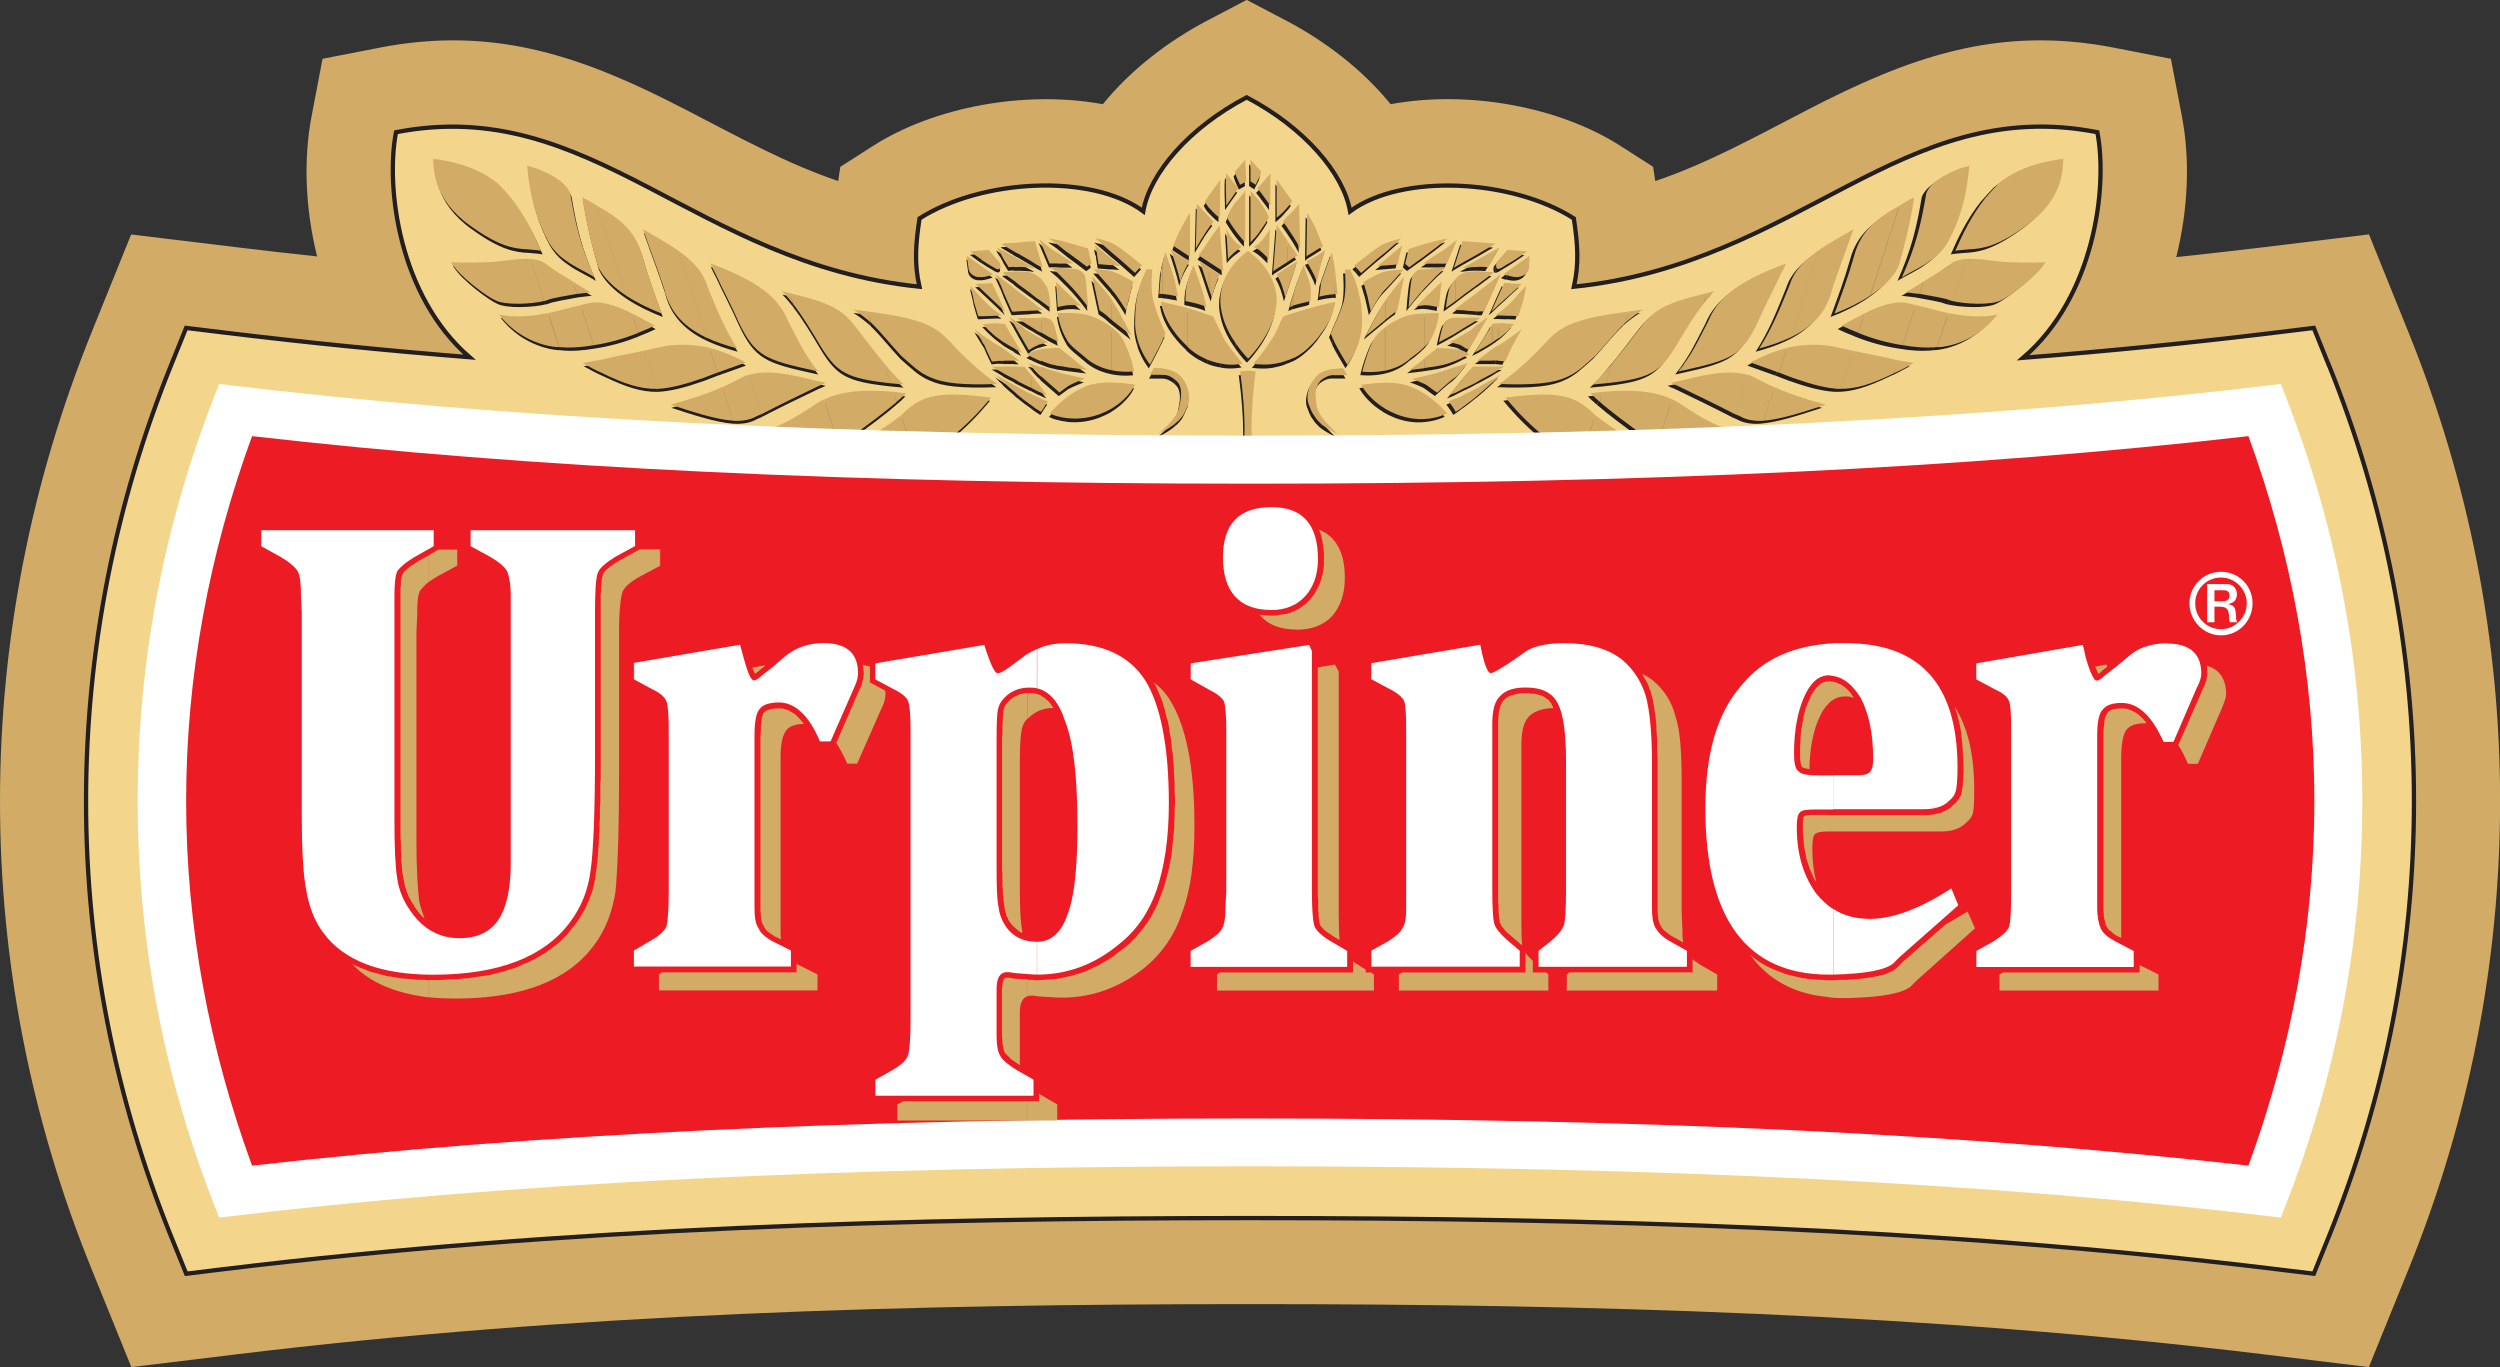 <svg xmlns="http://www.w3.org/2000/svg" id="a" viewBox="0 0 256 140"><rect x="0" y="0" width="256" height="140" fill="#333333" stroke="none"/><defs><style>.b{stroke:#fff;stroke-width:1.78px;}.b,.c{fill:none;stroke-miterlimit:22.93;}.d{fill:#231f20;}.d,.e,.f,.g,.h{fill-rule:evenodd;}.e{fill:#d2ab67;}.f{fill:#ed1c24;}.g{fill:#fff;}.h{fill:#f3d68b;}.c{stroke:#231f20;stroke-width:.44px;}</style></defs><path class="e" d="M85.83,18.54l.22-1.46,3.38-2.16c6.18-3.94,15.47-5.72,23.5-4.25,2.91-3.59,6.8-6.51,10.63-8.53l4.1-2.15,4.1,2.15c3.84,2.02,7.73,4.94,10.64,8.53,8.03-1.48,17.32,.3,23.5,4.25l3.38,2.16,.22,1.46c5.35-1.81,10.21-4.51,15.56-7.28,10.35-5.36,19.47-8.7,31.39-6.38l5.85,1.14,1.12,5.86c.88,4.57,.63,9.61-.57,14.45,3-.32,6-.66,9-1.02l10.73-1.31,4.05,10.03c6.18,15.29,9.38,31.49,9.38,47.99s-3.19,32.69-9.38,47.96l-4.06,10.01-10.71-1.3c-34.4-4.18-69.23-5.15-103.85-5.15s-69.45,.96-103.85,5.15l-10.71,1.3-4.06-10.01C3.19,114.72,0,98.51,0,82.03S3.2,49.33,9.38,34.03l4.05-10.02,10.73,1.3c2.77,.34,5.54,.65,8.31,.95-1.19-4.82-1.43-9.83-.56-14.38l1.12-5.86,5.85-1.14c11.93-2.32,21.05,1.02,31.39,6.38,5.36,2.77,10.22,5.47,15.56,7.28"></path><path class="h" d="M238.46,37.34c5.76,14.26,8.73,29.3,8.73,44.69s-2.97,30.41-8.74,44.65l-1.52,3.75-4.02-.49c-34.6-4.21-70.08-5.21-104.91-5.21s-70.31,1-104.91,5.21l-4.02,.49-1.52-3.75c-5.77-14.24-8.74-29.28-8.74-44.65s2.97-30.43,8.73-44.69l1.52-3.76,4.02,.49c8.29,1.01,16.63,1.84,25,2.51-7.26-6.29-8.6-17.42-7.53-23.04,10.04-1.95,17.66,1.41,25.66,5.55,8,4.15,16.38,9.08,27.94,10.27-.54-2.42-.38-4.39,.01-6.99,6.37-4.06,17.64-4.64,22.91-.73,.68-3.9,4.68-8.57,10.59-11.67,5.91,3.1,9.91,7.77,10.59,11.67,5.27-3.9,16.54-3.33,22.91,.73,.39,2.61,.55,4.57,.01,6.99,11.55-1.19,19.94-6.12,27.94-10.27,8-4.15,15.63-7.51,25.66-5.55,1.08,5.64-.28,16.81-7.6,23.1,8.62-.68,17.2-1.53,25.74-2.57l4.02-.49,1.52,3.76Z"></path><path class="c" d="M238.46,37.34c5.76,14.26,8.73,29.3,8.73,44.69s-2.97,30.41-8.74,44.65l-1.52,3.75-4.02-.49c-34.6-4.21-70.08-5.21-104.91-5.21s-70.31,1-104.91,5.21l-4.02,.49-1.52-3.75c-5.77-14.24-8.74-29.28-8.74-44.65s2.97-30.43,8.73-44.69l1.52-3.76,4.02,.49c8.29,1.01,16.63,1.84,25,2.51-7.26-6.29-8.6-17.42-7.53-23.04,10.04-1.95,17.66,1.41,25.66,5.55,8,4.15,16.38,9.08,27.94,10.27-.54-2.42-.38-4.39,.01-6.99,6.37-4.06,17.64-4.64,22.91-.73,.68-3.9,4.68-8.57,10.59-11.67,5.91,3.1,9.91,7.77,10.59,11.67,5.27-3.9,16.54-3.33,22.91,.73,.39,2.61,.55,4.57,.01,6.99,11.55-1.19,19.94-6.12,27.94-10.27,8-4.15,15.63-7.51,25.66-5.55,1.08,5.64-.28,16.81-7.6,23.1,8.62-.68,17.2-1.53,25.74-2.57l4.02-.49,1.52,3.76Z"></path><path class="d" d="M56.27,32.39l1.13,3.47c-.39,0-.76-.06-1.09-.13-2.01-.43-3.82-1.59-5.04-3.19,1.59,.35,3.36,.17,5-.15m-1.79-5.51c-.98-.07-2.05,.1-2.89,.2-1.36,.23-5.21,.17-5.22,.13,.88,1.5,3.77,3.56,4.47,3.86,1.02,.58,3.87,.39,5.04,.1l-1.4-4.29Zm-2.05-6.3l1.73,5.32c-1.41-.06-2.93-.31-5.83-2.41-3.91-2.78-3.71-5.93-3.79-6.82,1.23,.17,4.18,.55,6.6,2.51,.45,.46,.87,.94,1.29,1.41Zm1.73,5.32l-1.73-5.32c1.47,1.83,2.42,3.83,3.13,5.47-.51-.1-.94-.09-1.4-.15Zm7.25,11.32l.44,1.34c-.65-.27-1.34-.65-2.09-1.06,.55-.05,1.07-.18,1.65-.28Zm-1.83-5.63l1.33,4.1c-1.19,.21-2.38,.3-3.51,.18l-1.13-3.47c1.22-.27,2.37-.6,3.3-.81Zm-.78-2.4c-1.08-.65-2.23-1.37-2.81-1.83-.4-.3-.97-.43-1.5-.47l1.4,4.29c.16-.05,.28-.09,.35-.11,.34-.15,1.78-.41,2.97-.62l-.41-1.26Zm-3.75-11.54l3.06,9.41c-.66-.44-1.3-1.06-1.79-1.9-1.15-2.06-1.93-4.6-2.18-7.78,.29,.08,.57,.16,.91,.27Zm3.06,9.41c.92,.7,1.97,1.1,2.91,1.71-1.43-3.19-1.99-5.58-2.49-8.6-.48-1.2-2.14-2.05-3.48-2.53l3.06,9.41Zm1.1,3.39l-.41-1.26c.66,.44,1.36,.82,1.8,1.11-.26,0-.8,.09-1.39,.15Zm6.84,5.78l1.27,3.9c-1.65,.01-3.2-.48-5.47-1.57l-.44-1.34c.48-.11,.97-.23,1.45-.34,1.1-.23,2.16-.44,3.18-.65Zm-1.23-3.78c-1.41-.72-2.74-1.2-4.02-1.13-.33,.06-.73,.15-1.22,.27l1.33,4.1c1.49-.22,3.05-.65,4.55-1.26l-.64-1.97Zm-3.57-10.99l2.98,9.18c-1.33-.87-2.41-1.92-2.9-3.02-.66-2.31-1.24-4.61-1.59-7.02,.52,.27,1,.54,1.5,.86Zm2.98,9.18c1.11,.73,2.35,1.33,3.64,1.82-.74-2.02-1.44-3.89-1.99-5.84-.7-2.69-2.51-3.97-4.63-5.15l2.98,9.18Zm1.23,3.78l-.64-1.97c.77,.36,1.53,.81,2.32,1.25-.53,.26-1.1,.49-1.68,.72Zm8.54,5.54l1.11,3.43c-1.83-.14-4.08-.89-6.36-1.63,1.84-.51,3.66-1.06,5.25-1.8Zm-1.31-4.02c-1.79-.42-3.33-.35-4.62-.15-.69,.14-1.34,.31-2.03,.44l1.27,3.9c1.37-.06,2.82-.44,4.77-1.12l1.43-.55-.82-2.52Zm-3.24-9.96l2.89,8.9c-2.01-.96-3.66-2.42-4.24-4.89-.67-2.05-1.41-3.94-2.17-6.13,1.29,.76,2.5,1.41,3.52,2.12Zm2.89,8.9c1.03,.49,2.1,.84,3.2,1.14-1.4-2.16-2.26-4.4-3.15-6.6-.46-1.42-1.54-2.46-2.95-3.44l2.89,8.9Zm6.16,9.45l.1,.32c-.18-.03-.38-.09-.56-.12,.16-.05,.32-.1,.46-.19Zm-1.83-5.63l1.31,4.02c-.16,.05-.3,.14-.46,.19-.66,.39-1.48,.53-2.41,.48l-1.11-3.43c.58-.23,1.09-.53,1.62-.79,.33-.19,.67-.35,1.06-.48Zm-.45-1.38l.05,.16-2.77,.99-.82-2.52c1.08,.26,2.23,.71,3.54,1.37Zm-3.23-9.92l.33,1.02c-.19-.33-.36-.71-.53-1.09,.05,.03,.1,.05,.2,.07Zm3.28,10.08l-.05-.16c.07,.07,.12,.09,.17,.12l-.12,.04Zm8.13,3.71l1.38,4.25c-2.11,.47-4.7-.13-7.18-.8l-.1-.32c1.72-.6,2.76-1.16,4.73-2.45,.36-.25,.75-.5,1.17-.69Zm-.6-1.85l.14,.43c-1.96,.94-3.91,1.88-5.96,2.94l-1.31-4.02c2.1-.64,4.67,.05,7.13,.64Zm-.55-1.69c-1.1-1.51-1.73-2.92-2.53-4.44-1.02-2.46-3.05-4.02-7.72-5.8l.33,1.02c.75,1.63,1.6,3.18,2.31,4.82,1.69,3.59,2.8,3.92,7.81,5.03l-.2-.63Zm-2.37-7.29l.36,1.1c-.36-.45-.73-.9-1.12-1.29,.27,.04,.52,.13,.76,.19Zm2.57,7.92l-.2-.63c.16,.21,.36,.45,.53,.7-.09-.01-.23-.05-.33-.07Zm.49,1.5l-.14-.43c.24,.05,.51,.1,.74,.15-.18,.1-.41,.22-.6,.28Zm8.3,3.05c-1.78,1.36-3.56,2.42-5.47,3.65,2.26,.53,4.63,.71,6.75,.28l-1.28-3.94Zm-.78-2.4l.33,1.02c-1.36,1.18-2.74,2.15-4.17,3.23-.57,.4-1.18,.65-1.84,.77l-1.38-4.25c1.73-.83,4.01-1.05,7.06-.77Zm-.95-2.91c-1.12-1.29-2.09-2.67-3.11-3.95-1.31-1.62-2.65-2.27-6.52-3.19l.36,1.1c.97,1.25,1.83,2.67,2.78,4.28,1.67,2.72,2.65,3.32,7.16,3.81l-.67-2.05Zm-1.72-5.28l.37,1.14c-.55-.48-1.13-.94-1.78-1.34,.5,.06,.95,.12,1.41,.19Zm2.38,7.33c.41,.04,.85,.07,1.35,.13-.74-.67-1.42-1.41-2.01-2.18l.67,2.05Zm.61,1.89l-.33-1.02c.41,.04,.82,.12,1.27,.15-.29,.31-.63,.6-.94,.87Zm4.02-.61l1.41,4.33c-.15,.09-.28,.22-.42,.31-.96,.66-2.09,1.07-3.28,1.29l-1.28-3.94c.07-.07,.13-.13,.2-.2,1.05-1.04,2.05-1.58,3.38-1.8Zm-2.54-7.8l1.92,5.91c-1.16-.49-1.89-1.26-2.98-2.21-1.07-1.13-1.97-2.32-3.05-3.36l-.37-1.14c1.87,.26,3.33,.48,4.48,.8Zm1.92,5.91c1.33,.61,3.23,.82,6.84,.69-1.86-1.31-3.43-2.8-4.85-4.34-1.03-1.15-2.15-1.78-3.91-2.25l1.92,5.91Zm2.02,6.22l-1.41-4.33c1.36-.23,3.09-.14,5.59,.18-1.31,1.6-2.62,2.9-4.18,4.15Z"></path><path class="d" d="M199.06,32.39l-1.13,3.47c.39,0,.76-.06,1.08-.13,2.01-.43,3.82-1.59,5.04-3.19-1.59,.35-3.36,.17-5-.15m1.79-5.51c.98-.07,2.06,.1,2.89,.2,1.36,.23,5.21,.17,5.22,.13-.88,1.5-3.77,3.56-4.47,3.86-1.02,.58-3.87,.39-5.04,.1l1.4-4.29Zm2.05-6.3l-1.73,5.32c1.41-.06,2.93-.31,5.83-2.41,3.91-2.78,3.71-5.93,3.79-6.82-1.23,.17-4.18,.55-6.6,2.51-.45,.46-.87,.94-1.29,1.41Zm-1.73,5.32l1.73-5.32c-1.47,1.83-2.42,3.83-3.13,5.47,.51-.1,.94-.09,1.4-.15Zm-7.25,11.32l-.44,1.34c.65-.27,1.34-.65,2.09-1.06-.55-.05-1.07-.18-1.65-.28Zm1.83-5.63l-1.33,4.1c1.19,.21,2.38,.3,3.51,.18l1.13-3.47c-1.22-.27-2.37-.6-3.3-.81Zm.78-2.4c1.08-.65,2.23-1.37,2.81-1.83,.4-.3,.97-.43,1.5-.47l-1.4,4.29c-.16-.05-.27-.09-.35-.11-.34-.15-1.78-.41-2.97-.62l.41-1.26Zm3.75-11.54l-3.06,9.41c.66-.44,1.3-1.06,1.79-1.9,1.15-2.06,1.93-4.6,2.18-7.78-.29,.08-.57,.16-.91,.27Zm-3.06,9.41c-.92,.7-1.97,1.1-2.91,1.71,1.43-3.19,1.99-5.58,2.49-8.6,.48-1.2,2.14-2.05,3.48-2.53l-3.06,9.41Zm-1.1,3.39l.41-1.26c-.66,.44-1.35,.82-1.8,1.11,.26,0,.8,.09,1.39,.15Zm-6.84,5.78l-1.27,3.9c1.65,.01,3.2-.48,5.47-1.57l.44-1.34c-.48-.11-.97-.23-1.45-.34-1.1-.23-2.16-.44-3.18-.65Zm1.23-3.78c1.41-.72,2.74-1.2,4.02-1.13,.33,.06,.73,.15,1.22,.27l-1.33,4.1c-1.49-.22-3.05-.65-4.55-1.26l.64-1.97Zm3.57-10.99l-2.98,9.18c1.33-.87,2.41-1.92,2.9-3.02,.66-2.31,1.24-4.61,1.59-7.02-.52,.27-1,.54-1.5,.86Zm-2.98,9.18c-1.11,.73-2.35,1.33-3.64,1.82,.74-2.02,1.44-3.89,1.99-5.84,.7-2.69,2.51-3.97,4.63-5.15l-2.98,9.18Zm-1.23,3.78l.64-1.97c-.77,.36-1.52,.81-2.32,1.25,.53,.26,1.1,.49,1.68,.72Zm-8.54,5.54l-1.11,3.43c1.83-.14,4.08-.89,6.36-1.63-1.84-.51-3.66-1.06-5.25-1.8Zm1.31-4.02c1.79-.42,3.33-.35,4.62-.15,.69,.14,1.34,.31,2.03,.44l-1.27,3.9c-1.37-.06-2.82-.44-4.77-1.12l-1.43-.55,.82-2.52Zm3.24-9.96l-2.89,8.9c2.01-.96,3.66-2.42,4.24-4.89,.67-2.05,1.41-3.94,2.17-6.13-1.29,.76-2.5,1.41-3.52,2.12Zm-2.89,8.9c-1.03,.49-2.1,.84-3.2,1.14,1.4-2.16,2.26-4.4,3.15-6.6,.46-1.42,1.54-2.46,2.95-3.44l-2.89,8.9Zm-6.16,9.45l-.1,.32c.18-.03,.38-.09,.56-.12-.16-.05-.31-.1-.46-.19Zm1.83-5.63l-1.31,4.02c.16,.05,.3,.14,.46,.19,.66,.39,1.48,.53,2.41,.48l1.11-3.43c-.58-.23-1.09-.53-1.62-.79-.33-.19-.67-.35-1.06-.48Zm.45-1.38l-.05,.16,2.77,.99,.82-2.52c-1.08,.26-2.23,.71-3.54,1.37Zm3.23-9.92l-.33,1.02c.19-.33,.36-.71,.53-1.09-.05,.03-.1,.05-.2,.07Zm-3.28,10.08l.05-.16c-.07,.07-.12,.09-.17,.12l.12,.04Zm-8.13,3.71l-1.38,4.25c2.11,.47,4.7-.13,7.18-.8l.1-.32c-1.72-.6-2.76-1.16-4.73-2.45-.35-.25-.75-.5-1.17-.69Zm.6-1.85l-.14,.43c1.96,.94,3.91,1.88,5.96,2.94l1.31-4.02c-2.1-.64-4.67,.05-7.13,.64Zm.55-1.69c1.1-1.51,1.73-2.92,2.53-4.44,1.02-2.46,3.05-4.02,7.72-5.8l-.33,1.02c-.75,1.63-1.6,3.18-2.31,4.82-1.69,3.59-2.8,3.92-7.81,5.03l.2-.63Zm2.37-7.29l-.36,1.1c.36-.45,.73-.9,1.12-1.29-.27,.04-.52,.13-.76,.19Zm-2.57,7.92l.2-.63c-.16,.21-.36,.45-.53,.7,.09-.01,.24-.05,.33-.07Zm-.49,1.5l.14-.43c-.24,.05-.51,.1-.75,.15,.18,.1,.41,.22,.6,.28Zm-8.3,3.05c1.78,1.36,3.56,2.42,5.47,3.65-2.26,.53-4.63,.71-6.75,.28l1.28-3.94Zm.78-2.4l-.33,1.02c1.36,1.18,2.74,2.15,4.17,3.23,.57,.4,1.18,.65,1.84,.77l1.38-4.25c-1.73-.83-4.01-1.05-7.06-.77Zm.95-2.91c1.12-1.29,2.09-2.67,3.11-3.95,1.31-1.62,2.65-2.27,6.52-3.19l-.36,1.1c-.97,1.25-1.83,2.67-2.78,4.28-1.67,2.72-2.65,3.32-7.16,3.81l.67-2.05Zm1.72-5.28l-.37,1.14c.55-.48,1.13-.94,1.78-1.34-.5,.06-.95,.12-1.41,.19Zm-2.38,7.33c-.41,.04-.85,.07-1.35,.13,.74-.67,1.42-1.41,2.01-2.18l-.67,2.05Zm-.61,1.89l.33-1.02c-.41,.04-.82,.12-1.27,.15,.29,.31,.63,.6,.94,.87Zm-4.02-.61l-1.41,4.33c.15,.09,.28,.22,.42,.31,.96,.66,2.09,1.07,3.28,1.29l1.28-3.94c-.07-.07-.13-.13-.2-.2-1.05-1.04-2.05-1.58-3.38-1.8Zm2.54-7.8l-1.92,5.91c1.16-.49,1.89-1.26,2.98-2.21,1.06-1.13,1.97-2.32,3.05-3.36l.37-1.14c-1.87,.26-3.33,.48-4.48,.8Zm-1.92,5.91c-1.33,.61-3.23,.82-6.84,.69,1.86-1.31,3.43-2.8,4.85-4.34,1.03-1.15,2.15-1.78,3.91-2.25l-1.92,5.91Zm-2.02,6.22l1.41-4.33c-1.36-.23-3.09-.14-5.59,.18,1.31,1.6,2.62,2.9,4.18,4.15Z"></path><path class="d" d="M100.48,26.94c-.63-.42-1.16-.85-1.16-.85l1.16-.11v.95Zm0,1.76v-1.09l-1.52-1.06,.18,1.34s.11,.71,.99,.81h.35Zm0,1.27l-.63-.56,.63-.04v.6Zm0,2.72v-1.83c-.39-.39-.78-.85-1.16-1.27,.18,.78,.28,1.06,.39,1.69,.14,.53,.42,1.41,.42,1.41h.35Zm0,2.51c-.32-.53-.7-1.16-.7-1.16,0,0,.32,.21,.7,.53v.64Zm0-7.59l1.16,.81s-.6,.25-1.16,.28v-1.09Zm1.73-1.59l-.21-.35,.21,.11v.25Zm0,1.87v-.81l-1.02-1.16-.7,.07v.95c.42,.28,.88,.56,1.27,.78,.21,.14,.35,.18,.46,.18Zm0,1.2v-.46l-.32-.21,.32,.67Zm0,2.51l-1.73-1.62v-.6l1.06-.07,.67,1.45v.85Zm0,1.02v-.25c-.6-.39-1.16-.92-1.73-1.52v1.83l1.73-.07Zm0,2.36c-.71-.49-1.62-1.48-1.62-1.48l1.3-.11,.32,.04v1.55Zm0,2.26v-1.55s-.07-.04-.11-.07c-.46-.25-1.13-.71-1.62-1.06v.64c.11,.18,.18,.32,.28,.42,.25,.64,.78,1.69,.78,1.69,0,0,.32-.04,.67-.07Zm0,.99v-.39h-.67c.21,.14,.46,.25,.67,.39Zm0,.71v-.11c-.11-.07-.21-.11-.32-.18,.11,.11,.21,.21,.32,.28Zm.25-13.62l-.25,1.76v.81c.35,0,.14-.64,.14-.64l-.14-.18,.25-1.76Zm0,1.06v-.46l-.25-.14v.25l.25,.35Zm0,3.25v-.81l-.25-.18v.46l.25,.53Zm0,2.22v-.56l-.25-.53v.85l.25,.25Zm0,.78v-.07c-.11-.07-.18-.11-.25-.18v.25h.25Zm0,2.54v-1.69l-.25-.04v1.55s.11,.07,.14,.11c.04,.04,.07,.04,.11,.07Zm0,2.08v-1.41c-.11-.03-.18-.11-.25-.14v1.55h.25Zm0,1.13v-.53h-.25v.39c.07,.04,.14,.07,.25,.14Zm0,.81v-.21c-.11-.07-.18-.11-.25-.14v.11c.07,.11,.14,.18,.25,.25Zm0-6.63v.07l.07-.04s-.07-.04-.07-.04Zm.28-7.06v-.21l-.28,.04,.28,.18Zm0,1.41v-.85l-.28-.14v.46l.28,.53Zm0,1.45v-.14c-.07,.04-.11,.04-.11,.04l.11,.11Zm0,1.98v-1.27l-.28-.25v.81l.28,.71Zm0,1.8v-.18l-.28-.67v.56l.28,.28Zm0,3.25v-1.91h-.28v1.69c.07,.07,.18,.14,.28,.21Zm0,1.87v-1.2c-.11-.07-.21-.14-.28-.21v1.41h.28Zm0,1.31v-.71h-.28v.53c.11,.04,.18,.11,.28,.18Zm0,.92v-.32c-.11-.07-.18-.14-.28-.18v.21c.11,.11,.18,.18,.28,.28Zm0-7.52l.14,.28-.14-.11v-.18Zm1.09-5.82l-1.09-.64v-.21l1.09-.07v.92Zm0,1.55v-1.02l-1.09-.6v.85l.49,.81c.21-.04,.39-.04,.6-.04Zm0,1.45l-1.09-.78v-.14c.21,0,.63-.04,1.09-.07v.99Zm0,3.11v-2.36l-1.09-.81v1.27l.85,1.91h.25Zm0,1.38l-.49-.81s.21,.11,.49,.32v.49Zm0,2.4v-.85c-.39-.6-.78-1.27-.95-1.66l-.14-.04v1.91c.35,.21,.74,.46,1.09,.63Zm0,1.24v-.39c-.32-.25-.71-.53-1.09-.81v1.2h1.09Zm0,1.87v-1.27h-1.09v.71c.35,.18,.71,.39,1.09,.56Zm0,1.31v-.67c-.35-.21-.74-.42-1.09-.6v.32c.35,.32,.71,.63,1.09,.95Zm.35-14.11v-1.13l-.35,.04v.92l.35,.18Zm0,1.38v-.81l-.35-.21v1.02h.35Zm0,1.73v-1.27h-.35v.99l.35,.28Zm0,2.79v-2.05l-.35-.28v2.36l.35-.04Zm0,.74v-.07h-.14s.11,.07,.14,.07Zm0,1.31v-.85c-.14-.11-.25-.21-.35-.28v.49l.35,.63Zm0,1.98v-.46c-.11-.18-.25-.39-.35-.6v.85c.11,.07,.25,.14,.35,.21Zm0,1.02v-.11c-.11-.07-.21-.18-.35-.28v.39h.35Zm0,2.08v-1.48h-.35v1.27c.11,.07,.21,.14,.35,.21Zm0,1.41v-.81c-.14-.07-.25-.11-.35-.18v.67c.11,.11,.21,.21,.35,.32Zm0-3.6v.11h.14s-.07-.07-.14-.11Zm0-1.38c.21,.35,.35,.6,.39,.67,0,0-.14-.11-.39-.21v-.46Zm1.34-8.68l-1.34-.78v-1.13l1.34-.11v2.01Zm0,.67v-.18l-1.34-.71v.81c.42,0,.88,.04,1.34,.07Zm0,2.65l-1.34-.99v-1.27c.49,0,.99,.04,1.34,.11v2.15Zm0,1.73v-.99l-1.34-.99v2.05l1.34-.07Zm0,1.66c-.46-.28-.92-.56-1.34-.85v-.07h1.34v.92Zm0,2.22v-1.62c-.25-.14-.46-.25-.6-.35-.21-.21-.49-.46-.74-.64v.85l1.09,1.91s.07-.04,.25-.14Zm0,.81v-.46c-.28,.14-.42,.25-.42,.25,0,0,.18,.07,.42,.21Zm0,.95v-.21c-.14-.04-.25-.07-.25-.07,0,0,.11,.11,.25,.28Zm0,2.22c-.46-.21-.92-.46-1.34-.67v-1.48h.67c.21,.28,.42,.56,.67,.81v1.34Zm0,1.76v-1.13c-.46-.21-.92-.46-1.34-.71v.81c.42,.35,.88,.71,1.34,1.02Zm0-14.19v.18c.11,.04,.25,.04,.39,.04l-.39-.21Zm.74-.04v-1.27l-.35-1.23-.39,.04v2.01l.74,.46Zm0,3.42v-2.29c-.14-.14-.32-.25-.53-.35-.07-.04-.14-.04-.21-.07v2.15l.74,.56Zm0,1.13v-.35l-.74-.6v.99l.74-.04Zm0,2.15v-1.38h-.74v.92c.25,.14,.49,.32,.74,.46Zm0,1.38v-.78c-.25-.14-.53-.32-.74-.46v1.62c.14-.11,.42-.25,.74-.39Zm0,1.55v-1.06c-.32,.07-.56,.18-.74,.25v.46c.18,.11,.46,.21,.74,.35Zm0,1.45v-.81c-.32-.11-.56-.18-.74-.25v.21c.18,.25,.46,.56,.74,.85Zm0,1.76v-.78c-.25-.32-.49-.63-.74-.95v1.34c.25,.14,.49,.25,.74,.39Zm0,1.91v-1.31c-.25-.11-.49-.25-.74-.35v1.13c.25,.21,.49,.39,.74,.53Zm.28-17.01v-.28c-.11-.07-.18-.14-.18-.14l.18,.42Zm0,2.4v-.49l-.28-.92v1.27l.28,.14Zm0,3.49v-2.26c-.11-.11-.18-.18-.28-.25v2.29l.28,.21Zm0,.92v-.14l-.28-.21v.35h.28Zm0,2.29v-1.52h-.28v1.38c.11,.04,.18,.11,.28,.14Zm0,1.16v-.56c-.11-.07-.18-.11-.28-.14v.78c.11-.04,.18-.04,.28-.07Zm0,1.73v-1.2c-.11,0-.21,.04-.28,.04v1.06c.11,.04,.18,.07,.28,.11Zm0,1.59v-.99c-.11,0-.21-.04-.28-.07v.81c.11,.07,.18,.18,.28,.25Zm0,1.62v-.53c-.11-.11-.18-.25-.28-.35v.78c.11,.04,.18,.07,.28,.11Zm0,1.98v-1.34c-.11-.07-.18-.11-.28-.14v1.31c.11,.07,.18,.14,.28,.18Zm0-1.34v1.34c.25-.35,.42-.71,.7-1.06-.25-.11-.49-.18-.7-.28Zm0-1.16c.21,.28,.42,.56,.6,.81-.21-.07-.39-.18-.6-.28v-.53Zm0-4.98c.39,.21,.7,.39,.7,.39,0,0-.32,.04-.7,.18v-.56Zm0-3.03v.14l.18-.04-.18-.11Zm0-3.03v2.26l.95,.71s-.07-1.69-.42-2.22c-.18-.32-.35-.53-.53-.74Zm0-1.73l.18,.6-.18-.11v-.49Zm1.73-1.73c-.32-.21-.63-.46-.95-.67,0,0,.42,.07,.95,.18v.49Zm0,1.91v-1.06s-.04,0-.04-.04c-.42-.18-1.34-.92-1.69-1.27v.28l.88,2.08h.85Zm0,.99v-.56l-.78-.07c.28,.21,.53,.42,.78,.64Zm0,3.46v-2.36l-.21-.21,.18,2.58h.04Zm0,.85v-.25h-.04s0,.11,.04,.25Zm0,2.68v-.18c-.11-.39-.28-1.27-.49-1.76-.28-.53-1.06-.53-1.06-.53h-.18v1.52c.56,.35,1.13,.67,1.73,.95Zm0,2.47v-1.84c-.28,0-.99,.04-1.66,.11h-.07v1.2c.39,.14,.78,.32,1.13,.39,.18,.04,.39,.07,.6,.14Zm0,2.58v-1.94c-.53-.14-1.16-.35-1.73-.56v.99l.07,.07c.42,.35,1.3,1.16,1.66,1.45Zm-.85,2.26s.32,.18,.85,.32v-1.2c-.56,.53-.85,.88-.85,.88Zm.85-7.48c.04,.11,.04,.21,.04,.21,0-.04-.04-.04-.04-.04v-.18Zm.92-8.96v-.99c-.28-.11-.63-.18-.92-.25v.49c.32,.25,.6,.49,.92,.74Zm0,1.16v-.46c-.32-.21-.67-.46-.92-.6v1.06h.92Zm0,1.91v-1.41l-.92-.07v.56c.32,.32,.63,.64,.92,.92Zm0,2.36v-1.31l-.92-.88v2.36c.32-.07,.6-.14,.92-.18Zm0,3.56v-2.79h-.92v.25c.07,.49,.32,1.52,.92,2.51v.04Zm0,2.75v-1.34c-.39-.32-.78-.64-.78-.64h-.14v1.84c.28,.04,.6,.07,.92,.14Zm0,2.01v-1.27c-.21-.04-.39-.07-.6-.14-.11-.04-.21-.07-.32-.11v1.94c.07,.11,.14,.14,.14,.14,0,0,.39-.28,.78-.56Zm-.92,3c.25,.07,.56,.14,.92,.18v-2.15c-.35,.28-.67,.56-.92,.78v1.2Zm.92-4.27c.95,.21,1.8,.42,1.8,.42,0,0-1.09,.42-1.62,.71-.04,.03-.11,.07-.18,.14v-1.27Zm0-2.08c.32,.25,.67,.49,.81,.64,.35,.35,1.23,.95,1.23,.95,0,0-1.02-.11-2.04-.25v-1.34Zm0-6.28l1.45,1.38c-.49-.11-.95-.11-1.45-.07v-1.31Zm0-2.47v1.41c.81,.81,1.52,1.69,2.15,2.54,0,0-.18-2.58-.28-3.03-.07-.53-.81-.81-.81-.81l-1.06-.11Zm0-.95c.35,.25,.63,.46,.63,.46h-.63v-.46Zm0-1.69v.99c.71,.53,1.41,1.02,2.04,1.52l.46-.35-.35-1.52s-.88-.28-1.8-.53c-.11-.04-.21-.07-.35-.11Zm4.58,1.06c-.49-.46-1.73-1.48-1.73-1.48,0,0,.95,.18,1.73,.49v.99Zm0,1.27v-.6l-1.73-1.45s.07,.53,.18,.71c0,.18,.18,1.24,.18,1.24l1.37,.11Zm0,2.54v-1.91c-.74-.21-1.83-.21-1.83-.21,0,0,1.34,1.52,1.8,2.05,0,.04,.03,.04,.03,.07Zm0,3.07s-.11-.07-.14-.11c-.53-.53-1.13-.88-1.13-.88l-.74-3.46s1.3,1.34,2.01,2.4v2.05Zm0,5.12v-4.38c-.85-.67-1.9-1.13-2.61-1.31-.6-.11-1.38-.18-1.97-.18v2.79c.35,.6,1.27,1.23,1.87,1.76,.81,.74,1.8,1.13,2.71,1.31Zm-4.58,4.87c.88,.11,2.04,.07,3.31-.39,.46-.18,.92-.39,1.27-.6v-2.65c-.99,0-2.12,.11-2.89,.49-.63,.28-1.2,.64-1.69,.99v2.15Zm4.58-9.25c.49,.39,.95,.85,1.2,1.38,.81,1.52,1.06,3.11,1.06,3.11,0,0-1.02,.14-2.26-.11v-4.38Zm0-2.79v2.05c.71,.56,2.01,1.59,2.01,1.59,0,0-1.16-2.33-1.8-3.28-.04-.11-.14-.25-.21-.35Zm0-2.93c.07,0,.14,.04,.21,.07,.74,.25,1.97,.99,1.97,.99,0,0-.18,.53-.35,1.41-.28,.81-.35,1.59-.35,1.59,0,0-.92-1.59-1.48-2.15v-1.91Zm0-1.24l.85,.67-.85-.07v-.6Zm2.72,.99v-.67c-.6-.49-1.8-1.45-2.33-1.76-.11-.07-.25-.14-.39-.21v.99c.07,.04,.11,.07,.14,.11,.46,.35,2.22,1.94,2.22,1.94l.35-.39Zm0,7.55v-5.4c-.04,.11-.07,.18-.07,.28-.21,.92-.28,1.87-.28,2.86-.04,.85,.14,1.62,.35,2.26Zm-2.72,6.67c1.8-1.09,2.36-2.43,2.36-2.43,0,0-1.09-.18-2.36-.21v2.65Zm2.72-14.89v.67l.35-.39s-.14-.11-.35-.28Zm2.43,3.21h-.32s.11-1.41,.18-2.4c.07-.21,.11-.46,.14-.64v3.04Zm0,1.48c-.11-.42-.14-.67-.14-.67h.14v.67Zm0,3.25v-1.41c-.32-.71-.74-1.83-.92-2.61-.35-1.24-.11-3.21-.11-3.21h-.6s-.46,.92-.81,2.12v5.4c.46,1.34,1.16,2.19,1.16,2.19,.42-.81,.88-1.62,1.27-2.47Zm0,3.53v-.67c-.46-.04-.85-.04-.85-.04l-.42,.71h1.27Zm0,5.79v-.14c-.21,.21-.39,.32-.39,.32,0,0,.18-.04,.39-.18Zm0-10.73c.18,.42,.32,.71,.32,.71-.11,.25-.21,.46-.32,.71v-1.41Zm1.34-8.08v-.71c-.07,.18-.14,.39-.21,.56l.21,.14Zm0,1.73c-.14-.49-.32-.99-.49-1.52,.18,.14,.32,.28,.49,.39v1.13Zm0,3.25v-1.2c0-.07-.04-.14-.04-.18,0-.35-.99-3.11-.99-3.11,0,0-.14,.53-.32,1.24v3.04c.46,.04,.92,.11,1.34,.21Zm0,3.81v-2.89c-.56-.11-1.09-.25-1.34-.32v.67c.18,.6,.53,1.52,1.34,2.54Zm0,4.76v-.78c-.42-.25-.92-.35-1.34-.42v.67h.14c.42,0,.88,.25,1.2,.53Zm0,4.41v-.78c-.39,.6-.95,1.16-1.34,1.48v.14c.35-.14,.85-.46,1.34-.85Zm0-14.19v1.2c.07,0,.14,.04,.25,.07,0,0-.14-.85-.25-1.27Zm1.23-2.96l-1.23-.81v-.71c.35-.88,.81-1.69,1.23-2.44v3.95Zm0,.95v-.49c-.39-.18-.81-.39-1.23-.67v1.13c.18,.56,.35,1.16,.49,1.8,.14-.6,.42-1.2,.74-1.76Zm0,3.78v-2.01c0,.07,0,.11-.04,.18-.18,.6-.18,1.76-.18,1.76,.07,.03,.14,.03,.21,.07Zm0,4.62v-3.95c-.35-.11-.81-.21-1.23-.32v2.89c.32,.42,.74,.88,1.2,1.31t.04,.07Zm0,6v-1.76c-.14-.49-.42-.99-.85-1.38-.11-.11-.25-.18-.39-.25v.78c.18,.14,.32,.32,.39,.46,.21,.53,.28,.99,0,2.22-.04,.32-.18,.63-.39,.95v.78c.11-.11,.21-.21,.32-.28,.53-.53,.6-.78,.92-1.52Zm0-1.76v1.76s.04-.07,.07-.11c.14-.46,.14-1.09-.07-1.66Zm0-13.13v.49c.07-.14,.18-.25,.25-.39-.07-.04-.14-.07-.25-.11Zm0-4.41v3.95l.25,.14v-4.45c-.07,.11-.14,.21-.25,.35Zm1.59,2.05v-2.65l-.63-.67-.11,4.55c.25-.42,.49-.81,.74-1.23Zm0,2.22v-.92l-.46,.63,.46,.28Zm0,1.34l-.39-1.09,.39,.25v.85Zm0,3.49v-1.27c-.28-.92-.67-1.98-.99-2.86,0,0-.39,.99-.6,1.69v2.01c.53,.11,1.09,.25,1.59,.42Zm0,5.29v-4.55c-.46-.14-.95-.32-1.34-.42-.07-.04-.14-.04-.25-.07v3.95c.53,.49,1.06,.85,1.59,1.09Zm0-6.56v1.27c.11,.04,.25,.07,.35,.14-.07-.39-.21-.85-.35-1.41Zm.6-8.72v-1.27l-.42,.64c.11,.21,.25,.42,.42,.64Zm0,2.01v-1.09l-.6-.63v2.65c.18-.32,.39-.64,.6-.92Zm0,3.53v-2.22l-.6,.92v.92l.6,.39Zm0,2.79v-2.26l-.6-.42v.85l.6,1.84Zm0,7.23v-4.62c-.18-.07-.39-.14-.6-.21v4.55c.21,.11,.39,.21,.6,.28Zm0-9.49l1.09,.74c-.35,.74-.63,1.62-.81,2.33l-.28-.81v-2.26Zm0-5.15l.46,.49c-.14,.18-.32,.39-.46,.6v-1.09Zm0-2.19v1.27c.32,.35,.67,.71,1.09,1.02l.07-3.88-1.16,1.59Zm1.3,7.66v-1.69l-.21-2.93-1.09,1.55v2.22l1.3,.85Zm0,4.31v-2.47c-.07,.32-.14,.63-.14,1.02-.04,.49,.04,.99,.14,1.45Zm0,5.22v-3.04c-.46-.85-.85-1.76-.85-1.76,0,0-.18-.07-.46-.18v4.62c.46,.18,.88,.28,1.3,.35Zm0,16.13v-.6c-.28,.39-.56,.78-1.02,1.59,.35-.32,.71-.64,1.02-.99Zm0-27.35v1.69l.14,.07-.14-1.76Zm1.52-7.8c-.07-.18-.14-.35-.18-.56l.18-.21v.78Zm0,1.38v-.46l-1.06-1.31c-.11,1.06,0,2.15,0,3.28l1.06-1.52Zm0,4.23c-.46-.6-.81-1.2-.99-1.48,.28-.71,.53-1.06,.88-1.59,.04-.04,.07-.07,.11-.07v3.14Zm0,1.87v-.78c-.39-.35-.74-.85-1.06-1.41l.18,3.03c.28-.35,.56-.6,.88-.85Zm0,9.6c-.6-.85-1.27-2.01-1.52-3.28v-2.47c.25-1.2,.92-2.15,1.52-2.79v8.54Zm0,2.01v-.85c-.35-.42-.81-1.02-1.16-1.55-.14-.21-.25-.46-.35-.71v3.04c.56,.11,1.13,.11,1.52,.07Zm0,13.76v-1.87c-.18,.53-.39,1.13-.63,1.69-.39,.99-.63,1.45-.88,1.87v.6c.56-.71,1.09-1.48,1.52-2.29Zm0-14.61v.85c.39-.04,.63-.07,.63-.07,0,0-.28-.32-.63-.78Zm0-11.54v.78c.18-.14,.35-.28,.53-.39-.18-.11-.35-.25-.53-.39Zm0-4.23v3.14c.28,.35,.56,.74,.88,1.02v-5.26c-.07,.11-.46,.63-.88,1.09Zm0-1.55v.46l.18-.25-.18-.21Zm0-1.69v.78c.11,.28,.25,.49,.35,.78l.63-.35-.11-2.22-.88,1.02Zm2.33,.78v-.78l-.92-1.02v2.22l.53,.35c.11-.28,.25-.49,.39-.78Zm0,1.38v-.46l-.21,.21,.21,.25Zm0,4.2v-3.14c-.35-.42-.81-.95-.92-1.06v5.26c.32-.32,.63-.67,.92-1.06Zm0,1.87v-.74c-.18,.14-.35,.28-.56,.39,.21,.11,.39,.21,.56,.35Zm0,9.67c-.6,.85-1.13,1.38-1.16,1.38,0,0-.56-.56-1.16-1.41v-8.54c.6-.67,1.16-1.02,1.16-1.02,0,0,.53,.35,1.16,1.02v8.57Zm0,1.98v-.81c-.35,.42-.63,.74-.63,.74,0,0,.21,.04,.63,.07Zm0,13.69v-1.84c-.21-.6-.32-1.13-.39-1.48-.53-2.08-.6-4.94,0-9.67l-.78-.07-.81,.07c.63,4.73,.53,7.59,.11,9.67-.11,.35-.25,.88-.46,1.52v1.87c.46-.85,.81-1.76,1.16-2.68,.35,.92,.71,1.76,1.16,2.61Zm0-26.08c.39-.35,.74-.85,1.06-1.41l-.11,3.03c-.35-.35-.63-.64-.95-.88v-.74Zm0-4.27v3.14c.42-.56,.81-1.16,.95-1.45-.25-.71-.53-1.06-.88-1.59-.04-.04-.07-.07-.07-.11Zm0-1.52l1.13-1.31c0,1.06-.07,2.15,0,3.28l-1.13-1.52v-.46Zm0-1.69v.78c.07-.18,.14-.35,.18-.56l-.18-.21Zm1.59,10.23v-2.22l-.18,2.33,.18-.11Zm0,4.41c-.32,1.27-.99,2.43-1.59,3.25v-8.57c.6,.63,1.27,1.55,1.59,2.72v2.61Zm0,5.15v-3.04c-.14,.25-.28,.49-.46,.71-.32,.56-.78,1.16-1.13,1.59v.81c.39,.04,.95,.04,1.59-.07Zm0,16.16v-.64c-.28-.42-.56-.85-.99-1.87-.25-.56-.46-1.16-.6-1.73v1.84c.42,.85,.95,1.66,1.59,2.4Zm0-.64v.64c.28,.32,.6,.67,.99,.95-.46-.81-.74-1.16-.99-1.59Zm0-23.29c.11,.35,.14,.71,.18,1.09,0,.49-.07,1.02-.18,1.52v-2.61Zm1.27-8.19c-.32,.39-.67,.74-1.09,1.06v-3.88l1.09,1.52v1.31Zm0,2.08v-1.16l-.46,.53c.14,.21,.32,.42,.46,.63Zm0,3.49l-1.27,.81v-2.22l.18-2.36,1.09,1.62v2.15Zm0,2.93v-2.4l-1.09,.74c.46,.74,.71,1.62,.88,2.33l.21-.67Zm0,7.09v-4.62c-.28,.11-.46,.18-.46,.18,0,0-.35,.92-.81,1.76v3.04c.39-.07,.85-.18,1.27-.35Zm0-16.9v1.31c.18-.18,.35-.39,.49-.6l-.49-.71Zm.63,4.34v-2.75l-.63,.64v1.16c.21,.32,.42,.64,.63,.95Zm0,2.12v-.85l-.63-.88v2.15l.63-.42Zm0,1.48v-.92l-.63,.39v2.4l.63-1.87Zm0,3.35v-1.23c-.18,.56-.28,1.02-.39,1.41,.11-.07,.25-.11,.39-.18Zm0,5.36v-4.59c-.21,.07-.46,.14-.63,.21v4.62c.21-.07,.42-.14,.63-.25Zm0-9.63l.39-.28-.39,1.2v-.92Zm0-1.41v.85l.39-.25-.39-.6Zm0-4.02v2.75c.25,.39,.46,.78,.67,1.16l-.11-4.55-.56,.63Zm1.52,4.55v-4.06c-.04-.07-.07-.14-.14-.21l-.07,4.45,.21-.18Zm0,.99v-.46c-.07,.04-.14,.04-.21,.07,.07,.14,.14,.28,.21,.39Zm0,3.78v-2.29c-.21-.64-.49-1.41-.49-1.41-.39,.88-.74,1.94-1.02,2.86v1.23c.49-.14,1.02-.28,1.52-.39Zm0,4.69v-3.99s-.11,0-.14,.04c-.42,.11-.92,.28-1.38,.42v4.59c.53-.25,1.02-.6,1.52-1.06Zm0,5.75v-1.41c-.14,.49-.14,.99,0,1.41Zm0-12.74v2.29c.07-.04,.14-.04,.21-.07,0,0,.11-1.16-.07-1.76-.04-.14-.07-.28-.14-.46Zm.63-2.86v-2.54c-.21-.39-.42-.78-.63-1.13v4.06l.63-.39Zm0,2.58v-1.98c-.21,.11-.42,.21-.63,.32v.46c.25,.42,.46,.81,.63,1.2Zm0,6.63v-3.53c-.25,.07-.46,.11-.63,.18v3.99s.11-.11,.14-.14c.18-.14,.32-.32,.49-.49Zm0,7.66v-3.88c-.32,.35-.53,.78-.63,1.2v1.41s.04,.04,.04,.07c.21,.6,.35,.88,.6,1.2Zm.63-17.26v-.6c-.18-.53-.42-1.06-.63-1.55v2.54l.63-.39Zm0,1.69v-1.13c-.21,.18-.42,.32-.63,.42v1.98c.07,.18,.14,.35,.21,.56,.14-.64,.28-1.24,.42-1.84Zm0,3.28v-1.38c0,.28-.18,1.45-.18,1.45,.07-.04,.14-.04,.18-.07Zm0,3.81v-2.89c-.21,.07-.42,.11-.63,.18v3.53c.25-.28,.46-.53,.63-.81Zm0,9.21v-.81c-.21-.32-.35-.64-.42-.95-.18-1.24-.18-1.69,.11-2.22,.04-.14,.18-.32,.32-.46v-.78c-.11,.07-.25,.14-.32,.25-.14,.11-.25,.21-.32,.35v3.88c.07,.14,.18,.25,.32,.42,.11,.11,.21,.21,.32,.32Zm0-17.43c.18-.11,.32-.21,.46-.35-.18,.49-.32,.99-.46,1.48v-1.13Zm0-1.16v.6l.21-.14c-.07-.14-.14-.32-.21-.46Zm1.34,5.36v-3.07c-.11-.67-.25-1.2-.25-1.2,0,0-.99,2.72-1.09,3.11v1.38c.42-.11,.88-.18,1.34-.21Zm0,1.31c-.11,.6-.46,1.59-1.34,2.72v-2.89c.6-.14,1.16-.28,1.34-.32v.49Zm0,3.53v-1.62c-.18,.49-.35,.81-.35,.81,.11,.28,.25,.53,.35,.81Zm0,3.42v-.64c-.42,.04-.92,.14-1.34,.39v.78c.32-.28,.81-.53,1.27-.53h.07Zm0,5.82v-.14c-.35-.35-.92-.92-1.34-1.52v.81c.49,.39,1.02,.67,1.34,.85Zm0-.14v.14c.25,.11,.35,.14,.35,.14,0,0-.14-.11-.35-.28Zm0-6.32v.64h1.34l-.42-.71s-.42,0-.92,.07Zm0-6.81h.11s0,.18-.11,.49v-.49Zm0-3.88c.04,.21,.07,.42,.11,.67,.07,.99,.25,2.4,.25,2.4h-.35v-3.07Zm2.47,.6l-.42-.46s.18-.14,.42-.32v.78Zm0,7.52v-5.33c-.28-1.23-.85-2.22-.85-2.22h-.53s.18,1.98-.11,3.21c-.21,.74-.67,1.8-.99,2.51v1.62c.39,.81,.88,1.55,1.34,2.36,0,0,.67-.85,1.13-2.15Zm0-5.33c0,.07,.04,.14,.04,.18,.25,.92,.35,1.87,.35,2.86,0,.85-.18,1.62-.39,2.29v-5.33Zm2.71-3.95c-.07,.07-.14,.11-.18,.14-.46,.35-2.26,1.94-2.26,1.94l-.28-.32v-.78c.6-.49,1.76-1.41,2.33-1.73,.11-.07,.25-.14,.39-.21v.95Zm0,1.31v-.56l-.81,.64,.81-.07Zm0,2.47v-1.84c-.11,0-.21,.04-.28,.07-.7,.25-1.94,.99-1.94,.99,0,0,.18,.53,.42,1.41,.18,.81,.35,1.59,.35,1.59,0,0,.88-1.66,1.45-2.22Zm0,3.1c-.67,.56-1.97,1.62-1.97,1.62,0,0,1.16-2.33,1.8-3.28,.04-.11,.11-.21,.18-.28v1.94Zm0,5.15v-4.41c-.53,.39-.99,.88-1.27,1.41-.71,1.52-1.06,3.11-1.06,3.11,0,0,1.06,.14,2.33-.11Zm0,3.88v-2.65c-1.3,.04-2.43,.21-2.43,.21,0,0,.63,1.34,2.43,2.43Zm0-10.97v1.94l.07-.07c.63-.53,1.16-.88,1.16-.88l.71-3.46s-1.27,1.41-1.94,2.47Zm0-3v1.84c.53-.53,1.87-2.05,1.87-2.05,0,0-1.09,0-1.87,.21Zm0-1.2l1.76-1.48s-.18,.53-.18,.71c-.11,.18-.28,1.24-.28,1.24l-1.3,.11v-.56Zm0-1.69v.95c.53-.46,1.66-1.45,1.66-1.45,0,0-.95,.18-1.66,.49Zm3.98,1.34c-.53,.35-1.02,.74-1.52,1.09l-.42-.35,.35-1.52s.81-.25,1.59-.49v1.27Zm0,.74v-.07c-.07,.04-.11,.07-.11,.07h.11Zm0,2.54c-.56,.63-1.09,1.27-1.59,1.91,0,0,.18-2.58,.35-3.03,.07-.53,.7-.81,.7-.81l.53-.04v1.98Zm0,1.69v-.67l-.81,.78c.28-.07,.53-.07,.81-.11Zm0,4.27c-.39,.39-.88,.78-1.34,1.09-.78,.74-1.76,1.13-2.64,1.31v-4.41c.81-.63,1.83-1.09,2.57-1.27,.42-.07,.95-.14,1.41-.14v3.42Zm0,2.15v-.99c-.11,.07-.21,.14-.25,.21-.39,.35-1.27,.95-1.27,.95,0,0,.7-.07,1.52-.18Zm0,1.59c-.53-.25-1.23-.49-1.23-.49,0,0,.56-.14,1.23-.28v.78Zm0,3.6v-2.61c-.35-.21-.74-.42-1.16-.6-.78-.39-1.83-.49-2.82-.49v2.65c.35,.21,.78,.42,1.23,.6,1.02,.39,1.97,.49,2.75,.46Zm0-2.61v2.61c1.41-.07,2.33-.56,2.33-.56,0,0-.85-1.09-2.33-2.05Zm0-8.15v3.42c.25-.21,.46-.46,.63-.71,.78-1.31,.88-2.75,.88-2.75,0,0-.71-.04-1.52,.04Zm0-1.52v.67c.49,0,.99,.11,1.52,.21l.25-2.58-1.76,1.69Zm0-3l2.22-.21c-.78,.67-1.52,1.45-2.22,2.19v-1.98Zm0-2.58v1.27c.81-.6,1.66-1.23,2.4-1.83,0,0-1.34,.25-2.22,.53-.07,0-.11,.04-.18,.04Zm3.21-.07l-.88,2.08h-2.33v-.07c.28-.21,1.13-.78,1.52-1.02,.42-.18,1.3-.92,1.69-1.23v.25Zm0,2.4v-.42l-.18,.53,.18-.11Zm0,3.49v-2.26c-.21,.18-.35,.42-.53,.74-.28,.53-.46,2.22-.46,2.22l.99-.71Zm0,.92v-.11l-.11,.07,.11,.04Zm0,2.36c-.56,.32-1.13,.64-1.69,.92,0,0,.25-1.34,.53-1.98,.35-.53,1.06-.53,1.06-.53h.11v1.59Zm0,1.06v-.46c-.35,.18-.63,.32-.63,.32,0,0,.25,.04,.63,.14Zm0,1.76v-1.2c-.99-.11-1.87-.11-1.87-.11,0,0-.85,.67-1.34,1.06v.99c.74-.11,1.55-.21,2.05-.35,.35-.07,.78-.25,1.16-.39Zm0,1.66c-.63,.42-1.87,1.59-1.87,1.59,0,0-.53-.35-.99-.71-.11-.07-.21-.14-.35-.21v-.78c.39-.07,.78-.18,1.16-.28,.53-.18,1.34-.42,2.04-.67v1.06Zm0,1.59v-.53c-.21,.28-.42,.53-.63,.78,.21-.07,.42-.18,.63-.25Zm0,1.94v-1.34c-.25,.11-.49,.18-.7,.28,.25,.35,.53,.71,.7,1.06Zm0-17.43v.25l.18-.42-.18,.18Zm.95,2.08l-.95,.56v-.42l.71-2.22,.25,.04v2.05Zm0,.67v-.14l-.25,.14h.25Zm0,2.65v-2.19s-.11,.07-.14,.07c-.39,.18-.63,.39-.81,.6v2.26l.95-.74Zm0,1.69v-.88l-.95,.74v.11l.95,.04Zm0,1.73v-.99h-.95v1.59c.32-.21,.63-.39,.95-.6Zm0,2.08v-1.45c-.32,.21-.67,.39-.95,.56v.46c.14,.03,.28,.07,.42,.11,.21,.11,.39,.21,.53,.32Zm0,.88v-.49c-.21-.11-.56-.21-.95-.25v1.2c.35-.14,.71-.32,.95-.46Zm0,1.02c-.25,.32-.63,.81-.95,1.09v-1.06c.39-.11,.74-.21,.95-.32v.28Zm0,2.19v-1.23c-.32,.39-.63,.81-.95,1.2v.53c.32-.18,.63-.32,.95-.49Zm0,1.76v-1.13c-.32,.18-.63,.32-.95,.46v1.34c.32-.18,.63-.42,.95-.67Zm0-4.23v.28c.18-.21,.28-.35,.28-.35,0,0-.11,.04-.28,.07Zm0-1.23v.49c.28-.11,.46-.21,.46-.21,0,0-.14-.14-.46-.28Zm1.45-10.02l-1.45,.81v-2.05l1.45,.11v1.13Zm0,1.38v-.81l-1.45,.78v.14c.49-.07,.95-.11,1.45-.11Zm0,1.69l-1.45,1.06v-2.19c.35-.07,.92-.11,1.45-.11v1.24Zm0,2.86v-2.08l-1.45,1.09v.88l1.45,.11Zm0,.74v-.11h-1.45v.99c.49-.28,.95-.56,1.45-.88Zm0,1.34l-1.06,1.83s-.14-.11-.39-.21v-1.45c.32-.18,.56-.32,.74-.46,.18-.21,.46-.42,.71-.6v.88Zm0,1.87v-.46c-.25,.35-.42,.63-.46,.71,0,0,.18-.11,.46-.25Zm0,1.06v-.14c-.11,.07-.18,.14-.18,.14h.18Zm0,2.05c-.46,.28-.95,.53-1.45,.74v-1.23c.28-.32,.53-.64,.81-.95h.63v1.45Zm0,1.38v-.74c-.46,.25-.95,.49-1.45,.74v1.13c.49-.35,.95-.71,1.45-1.13Zm0-7.23v.88l.88-1.52s-.42,.28-.88,.63Zm0-.56v.11c.07-.04,.11-.07,.18-.11h-.18Zm1.37-7.38l-1.37,.81v-1.13l1.37,.11v.21Zm0,1.41v-.81l-1.37,.78v.81c.28,0,.56,0,.88,.04l.49-.81Zm0,1.45v-.14c-.25,0-.81-.04-1.37-.07v1.24l1.37-1.02Zm0,1.98l-.85,1.91h-.53v-2.08l1.37-1.06v1.24Zm0,1.8v-.18l-.14,.28,.14-.11Zm0,3.25c-.46,.28-.99,.6-1.37,.81v-.46c.46-.71,1.09-1.69,1.34-2.22l.04-.04v1.91Zm0,1.87v-1.2c-.53,.39-1.09,.81-1.37,1.06v.14h1.37Zm0,1.31c-.46,.25-.92,.49-1.37,.74v-1.45h1.37v.71Zm0,.92v-.32c-.46,.25-.92,.53-1.37,.78v.74c.46-.39,.92-.78,1.37-1.2Zm0-11.26v.14l.14-.11s-.07,0-.14-.04Zm0-2.93v.21l.32-.18-.32-.04Zm.56,.67v-.18l-.56,.32v.81l.56-.95Zm0,1.94v-.85l-.18,.21s-.14,.64,.18,.64Zm0,1.13v-.39l-.56,.46v1.24l.56-1.31Zm0,2.58v-.92l-.56,1.27v.18l.56-.53Zm0,1.02v-.21c-.07,.07-.18,.14-.25,.18l.25,.04Zm0,2.36v-1.55l-.56,.04v1.91c.14-.11,.28-.18,.39-.28,.07-.04,.14-.07,.18-.11Zm0,2.26v-1.55c-.18,.11-.35,.21-.56,.35v1.2h.56Zm0,.95v-.35h-.56v.71c.18-.11,.39-.25,.56-.35Zm0,.71v-.11c-.18,.14-.39,.25-.56,.35v.32c.21-.18,.39-.35,.56-.56Zm0-.11v.11c.11-.07,.18-.18,.28-.25-.11,.04-.18,.11-.28,.14Zm0-.95v.35c.21-.11,.42-.21,.63-.35h-.63Zm0-9.21v.39l.28-.6-.28,.21Zm0-2.86l.18-.11-.18,.28v-.18Zm1.09,1.55v-1.38l-.11-.04-.99,1.13v.85c.11,0,.25-.04,.46-.18,.18-.11,.39-.25,.63-.39Zm0,1.27v-.56l-.53,.39s.21,.11,.53,.18Zm0,2.01l-1.09,.99v-.92l.63-1.38,.46,.04v1.27Zm0,2.05v-1.13c-.35,.32-.74,.63-1.09,.88v.21l1.09,.04Zm0,1.41v-.6l-.74-.07-.35,.04v1.55c.39-.25,.78-.6,1.09-.92Zm0,2.43v-1.52c-.35,.25-.71,.49-.99,.64-.04,.04-.07,.04-.11,.07v1.55c.39,.04,.71,.07,.71,.07,0,0,.18-.39,.39-.81Zm0-1.52c.67-.46,1.3-.95,1.3-.95,0,0-.6,1.06-.88,1.59-.14,.25-.28,.6-.42,.88v-1.52Zm0-1.52v.6c.28-.32,.53-.56,.53-.56l-.53-.04Zm0-1.94c.6-.6,1.2-1.27,1.76-1.94-.11,.78-.18,1.06-.35,1.69-.18,.53-.46,1.41-.46,1.41l-.95-.04v-1.13Zm0-2.19v1.27l1.3-1.2-1.3-.07Zm0-1.31l2.12-1.48-.07,1.34s-.18,.71-1.09,.81c-.28,.04-.67-.03-.95-.11v-.56Zm0-2.08v1.38c.88-.53,1.87-1.23,1.87-1.23l-1.87-.14Z"></path><path class="e" d="M56.13,32.07l1.13,3.48c-.39,0-.76-.06-1.09-.13-2.02-.44-3.84-1.59-5.06-3.21,1.6,.35,3.38,.17,5.02-.15m-1.8-5.54c-.98-.07-2.06,.1-2.91,.2-1.37,.23-5.23,.17-5.24,.13,.88,1.51,3.78,3.58,4.49,3.87,1.02,.59,3.89,.4,5.06,.1l-1.4-4.31Zm-2.06-6.33l1.74,5.34c-1.42-.06-2.94-.31-5.86-2.42-3.92-2.79-3.73-5.96-3.8-6.85,1.23,.17,4.2,.56,6.63,2.52,.46,.46,.87,.94,1.29,1.42Zm1.74,5.34l-1.74-5.34c1.47,1.84,2.43,3.84,3.14,5.49-.51-.1-.95-.09-1.4-.15Zm7.28,11.36l.44,1.34c-.66-.27-1.35-.65-2.1-1.07,.55-.05,1.08-.18,1.66-.28Zm-1.84-5.65l1.34,4.11c-1.2,.21-2.39,.3-3.52,.19l-1.13-3.48c1.22-.27,2.38-.6,3.32-.82Zm-.78-2.41c-1.09-.65-2.24-1.37-2.82-1.84-.41-.31-.97-.43-1.51-.47l1.4,4.31c.16-.05,.28-.09,.36-.12,.34-.16,1.79-.41,2.99-.62l-.41-1.26Zm-3.77-11.59l3.07,9.45c-.67-.44-1.31-1.06-1.8-1.91-1.15-2.07-1.94-4.62-2.19-7.81,.29,.08,.58,.16,.92,.27Zm3.07,9.45c.93,.7,1.98,1.11,2.92,1.72-1.44-3.21-2-5.6-2.5-8.63-.48-1.2-2.15-2.05-3.49-2.54l3.07,9.45Zm1.11,3.4l-.41-1.26c.67,.44,1.36,.82,1.81,1.12-.26,0-.8,.09-1.39,.15Zm6.87,5.81l1.27,3.92c-1.66,.01-3.22-.48-5.49-1.58l-.44-1.34c.49-.11,.97-.23,1.46-.34,1.11-.23,2.17-.45,3.2-.65Zm-1.23-3.8c-1.41-.72-2.75-1.2-4.04-1.13-.33,.06-.74,.15-1.22,.27l1.34,4.11c1.5-.23,3.07-.65,4.57-1.27l-.64-1.98Zm-3.59-11.03l3,9.21c-1.33-.88-2.42-1.92-2.91-3.03-.67-2.32-1.24-4.62-1.59-7.05,.52,.27,1.01,.55,1.51,.87Zm3,9.21c1.11,.73,2.36,1.33,3.65,1.83-.75-2.03-1.44-3.9-2-5.87-.7-2.7-2.52-3.99-4.65-5.18l3,9.21Zm1.23,3.8l-.64-1.98c.77,.36,1.53,.81,2.33,1.25-.53,.26-1.11,.49-1.69,.72Zm8.58,5.56l1.12,3.44c-1.84-.14-4.09-.9-6.39-1.64,1.84-.51,3.67-1.07,5.27-1.8Zm-1.31-4.03c-1.8-.42-3.35-.35-4.64-.15-.7,.14-1.34,.31-2.04,.45l1.27,3.92c1.38-.06,2.83-.44,4.79-1.12l1.44-.55-.82-2.53Zm-3.25-10l2.91,8.94c-2.02-.96-3.68-2.43-4.26-4.91-.67-2.06-1.42-3.95-2.18-6.16,1.29,.76,2.51,1.41,3.53,2.13Zm2.91,8.94c1.03,.49,2.11,.84,3.21,1.14-1.4-2.17-2.27-4.42-3.16-6.62-.46-1.42-1.55-2.47-2.96-3.45l2.91,8.94Zm6.19,9.49l.1,.32c-.18-.03-.38-.09-.56-.12,.16-.05,.32-.1,.46-.19Zm-1.84-5.65l1.31,4.03c-.16,.05-.3,.14-.46,.19-.66,.39-1.49,.53-2.42,.48l-1.12-3.44c.58-.23,1.09-.53,1.62-.79,.33-.19,.67-.35,1.07-.48Zm-.45-1.38l.05,.16-2.78,.99-.82-2.53c1.09,.26,2.24,.71,3.55,1.38Zm-3.24-9.96l.33,1.03c-.19-.33-.36-.71-.53-1.1,.05,.03,.1,.05,.2,.07Zm3.29,10.12l-.05-.16c.07,.07,.12,.09,.17,.12l-.12,.04Zm8.16,3.73l1.39,4.27c-2.12,.47-4.72-.13-7.21-.8l-.1-.32c1.73-.61,2.77-1.16,4.75-2.47,.36-.25,.75-.51,1.17-.69Zm-.6-1.86l.14,.43c-1.96,.95-3.93,1.89-5.99,2.96l-1.31-4.03c2.11-.64,4.69,.05,7.16,.64Zm-.55-1.7c-1.11-1.52-1.74-2.93-2.54-4.46-1.02-2.47-3.06-4.03-7.75-5.83l.33,1.03c.75,1.64,1.61,3.19,2.32,4.84,1.7,3.6,2.81,3.94,7.85,5.05l-.21-.63Zm-2.38-7.32l.36,1.11c-.37-.45-.73-.9-1.12-1.3,.28,.04,.52,.14,.76,.19Zm2.58,7.95l-.21-.63c.16,.21,.36,.45,.53,.7-.09-.01-.24-.05-.33-.07Zm.49,1.5l-.14-.43c.24,.05,.51,.1,.75,.15-.18,.1-.41,.22-.61,.28Zm8.33,3.06c-1.78,1.37-3.58,2.43-5.49,3.67,2.27,.53,4.65,.72,6.78,.28l-1.29-3.95Zm-.78-2.41l.33,1.03c-1.36,1.19-2.75,2.16-4.19,3.24-.57,.4-1.19,.65-1.85,.78l-1.39-4.27c1.74-.83,4.03-1.05,7.09-.78Zm-.95-2.93c-1.12-1.3-2.1-2.68-3.13-3.97-1.32-1.63-2.66-2.28-6.55-3.2l.36,1.11c.98,1.26,1.83,2.68,2.79,4.29,1.68,2.73,2.66,3.33,7.19,3.83l-.67-2.06Zm-1.72-5.3l.37,1.15c-.55-.48-1.14-.94-1.79-1.34,.5,.06,.96,.13,1.42,.19Zm2.39,7.36c.41,.04,.85,.07,1.35,.13-.74-.68-1.42-1.42-2.02-2.18l.67,2.06Zm.62,1.9l-.33-1.03c.41,.04,.83,.12,1.27,.15-.29,.31-.63,.6-.94,.87Zm4.04-.62l1.41,4.35c-.15,.09-.28,.22-.42,.31-.96,.66-2.1,1.08-3.29,1.29l-1.29-3.95c.07-.06,.13-.13,.2-.2,1.06-1.04,2.06-1.59,3.39-1.8Zm-2.55-7.83l1.93,5.93c-1.17-.49-1.9-1.26-2.99-2.22-1.07-1.14-1.98-2.33-3.06-3.37l-.37-1.15c1.88,.26,3.35,.48,4.5,.81Zm1.93,5.93c1.34,.61,3.24,.82,6.87,.69-1.87-1.32-3.45-2.81-4.87-4.36-1.03-1.15-2.15-1.79-3.93-2.26l1.93,5.93Zm2.03,6.25l-1.41-4.35c1.37-.23,3.1-.14,5.61,.18-1.31,1.61-2.63,2.91-4.19,4.17Z"></path><path class="e" d="M199.51,32.07l-1.13,3.48c.39,0,.76-.06,1.09-.13,2.02-.44,3.84-1.59,5.06-3.21-1.6,.35-3.38,.17-5.02-.15m1.8-5.54c.99-.07,2.06,.1,2.91,.2,1.37,.23,5.23,.17,5.24,.13-.88,1.51-3.79,3.58-4.49,3.87-1.02,.59-3.89,.4-5.06,.1l1.4-4.31Zm2.06-6.33l-1.74,5.34c1.42-.06,2.94-.31,5.86-2.42,3.92-2.79,3.73-5.96,3.8-6.85-1.23,.17-4.2,.56-6.63,2.52-.46,.46-.87,.94-1.29,1.42Zm-1.74,5.34l1.74-5.34c-1.47,1.84-2.43,3.84-3.14,5.49,.51-.1,.95-.09,1.4-.15Zm-7.28,11.36l-.44,1.34c.66-.27,1.35-.65,2.09-1.07-.55-.05-1.08-.18-1.66-.28Zm1.84-5.65l-1.34,4.11c1.2,.21,2.39,.3,3.52,.19l1.13-3.48c-1.22-.27-2.38-.6-3.32-.82Zm.78-2.41c1.09-.65,2.24-1.37,2.83-1.84,.4-.31,.97-.43,1.51-.47l-1.4,4.31c-.16-.05-.28-.09-.35-.12-.34-.16-1.79-.41-2.99-.62l.41-1.26Zm3.77-11.59l-3.07,9.45c.67-.44,1.31-1.06,1.8-1.91,1.15-2.07,1.94-4.62,2.19-7.81-.29,.08-.58,.16-.92,.27Zm-3.07,9.45c-.93,.7-1.98,1.11-2.92,1.72,1.44-3.21,2-5.6,2.5-8.63,.48-1.2,2.15-2.05,3.49-2.54l-3.07,9.45Zm-1.11,3.4l.41-1.26c-.67,.44-1.36,.82-1.81,1.12,.26,0,.8,.09,1.39,.15Zm-6.87,5.81l-1.27,3.92c1.66,.01,3.22-.48,5.49-1.58l.44-1.34c-.49-.11-.97-.23-1.46-.34-1.11-.23-2.17-.45-3.2-.65Zm1.23-3.8c1.41-.72,2.75-1.2,4.04-1.13,.33,.06,.74,.15,1.22,.27l-1.34,4.11c-1.5-.23-3.07-.65-4.57-1.27l.64-1.98Zm3.59-11.03l-3,9.21c1.33-.88,2.42-1.92,2.91-3.03,.67-2.32,1.24-4.62,1.59-7.05-.52,.27-1.01,.55-1.51,.87Zm-3,9.21c-1.11,.73-2.36,1.33-3.65,1.83,.75-2.03,1.44-3.9,1.99-5.87,.7-2.7,2.52-3.99,4.65-5.18l-3,9.21Zm-1.23,3.8l.64-1.98c-.77,.36-1.53,.81-2.33,1.25,.53,.26,1.11,.49,1.69,.72Zm-8.58,5.56l-1.12,3.44c1.84-.14,4.09-.9,6.39-1.64-1.84-.51-3.67-1.07-5.27-1.8Zm1.31-4.03c1.8-.42,3.35-.35,4.64-.15,.7,.14,1.34,.31,2.04,.45l-1.27,3.92c-1.38-.06-2.83-.44-4.79-1.12l-1.44-.55,.82-2.53Zm3.25-10l-2.91,8.94c2.02-.96,3.68-2.43,4.26-4.91,.67-2.06,1.42-3.95,2.18-6.16-1.3,.76-2.51,1.41-3.53,2.13Zm-2.91,8.94c-1.03,.49-2.11,.84-3.21,1.14,1.4-2.17,2.27-4.42,3.16-6.62,.46-1.42,1.55-2.47,2.96-3.45l-2.91,8.94Zm-6.19,9.49l-.1,.32c.18-.03,.38-.09,.56-.12-.16-.05-.32-.1-.46-.19Zm1.84-5.65l-1.31,4.03c.16,.05,.3,.14,.46,.19,.66,.39,1.49,.53,2.42,.48l1.12-3.44c-.58-.23-1.09-.53-1.62-.79-.33-.19-.67-.35-1.07-.48Zm.45-1.38l-.05,.16,2.78,.99,.82-2.53c-1.09,.26-2.24,.71-3.55,1.38Zm3.24-9.96l-.33,1.03c.2-.33,.36-.71,.53-1.1-.05,.03-.11,.05-.2,.07Zm-3.29,10.12l.05-.16c-.07,.07-.12,.09-.17,.12l.12,.04Zm-8.16,3.73l-1.39,4.27c2.12,.47,4.72-.13,7.21-.8l.1-.32c-1.73-.61-2.77-1.16-4.75-2.47-.36-.25-.75-.51-1.17-.69Zm.6-1.86l-.14,.43c1.96,.95,3.93,1.89,5.99,2.96l1.31-4.03c-2.11-.64-4.69,.05-7.16,.64Zm.55-1.7c1.11-1.52,1.74-2.93,2.54-4.46,1.02-2.47,3.06-4.03,7.75-5.83l-.33,1.03c-.75,1.64-1.61,3.19-2.32,4.84-1.69,3.6-2.81,3.94-7.85,5.05l.21-.63Zm2.38-7.32l-.36,1.11c.36-.45,.73-.9,1.12-1.3-.28,.04-.52,.14-.76,.19Zm-2.58,7.95l.21-.63c-.16,.21-.36,.45-.53,.7,.09-.01,.24-.05,.33-.07Zm-.49,1.5l.14-.43c-.24,.05-.51,.1-.75,.15,.18,.1,.41,.22,.61,.28Zm-8.33,3.06c1.78,1.37,3.58,2.43,5.49,3.67-2.27,.53-4.65,.72-6.78,.28l1.29-3.95Zm.78-2.41l-.33,1.03c1.36,1.19,2.75,2.16,4.19,3.24,.57,.4,1.19,.65,1.85,.78l1.39-4.27c-1.74-.83-4.03-1.05-7.09-.78Zm.95-2.93c1.12-1.3,2.1-2.68,3.13-3.97,1.32-1.63,2.66-2.28,6.55-3.2l-.36,1.11c-.98,1.26-1.83,2.68-2.79,4.29-1.67,2.73-2.66,3.33-7.19,3.83l.67-2.06Zm1.72-5.3l-.37,1.15c.55-.48,1.14-.94,1.79-1.34-.5,.06-.96,.13-1.42,.19Zm-2.39,7.36c-.41,.04-.85,.07-1.35,.13,.74-.68,1.42-1.42,2.02-2.18l-.67,2.06Zm-.62,1.9l.33-1.03c-.41,.04-.83,.12-1.27,.15,.29,.31,.63,.6,.94,.87Zm-4.04-.62l-1.41,4.35c.15,.09,.28,.22,.42,.31,.96,.66,2.1,1.08,3.29,1.29l1.29-3.95c-.07-.06-.13-.13-.2-.2-1.06-1.04-2.06-1.59-3.39-1.8Zm2.55-7.83l-1.93,5.93c1.17-.49,1.9-1.26,2.99-2.22,1.07-1.14,1.98-2.33,3.06-3.37l.37-1.15c-1.88,.26-3.35,.48-4.5,.81Zm-1.93,5.93c-1.34,.61-3.24,.82-6.87,.69,1.87-1.32,3.45-2.81,4.87-4.36,1.03-1.15,2.16-1.79,3.93-2.26l-1.93,5.93Zm-2.03,6.25l1.41-4.35c-1.37-.23-3.1-.14-5.61,.18,1.31,1.61,2.64,2.91,4.19,4.17Z"></path><path class="e" d="M100.53,26.6c-.64-.43-1.17-.85-1.17-.85l1.17-.11v.96Zm0,1.77v-1.1l-1.52-1.06,.18,1.35s.11,.71,.99,.81h.35Zm0,1.28l-.64-.57,.64-.04v.6Zm0,2.73v-1.84c-.39-.39-.78-.85-1.17-1.28,.18,.78,.28,1.06,.39,1.7,.14,.53,.43,1.42,.43,1.42h.35Zm0,2.52c-.32-.53-.71-1.17-.71-1.17,0,0,.32,.21,.71,.53v.64Zm0-7.62l1.17,.82s-.6,.25-1.17,.28v-1.1Zm1.73-1.59l-.21-.35,.21,.11v.25Zm0,1.88v-.81l-1.03-1.17-.71,.07v.96c.42,.28,.88,.57,1.27,.78,.21,.14,.35,.18,.46,.18Zm0,1.2v-.46l-.32-.21,.32,.67Zm0,2.52l-1.73-1.63v-.6l1.06-.07,.67,1.45v.85Zm0,1.03v-.25c-.6-.39-1.17-.92-1.73-1.52v1.84l1.73-.07Zm0,2.37c-.71-.5-1.63-1.49-1.63-1.49l1.31-.11,.32,.04v1.56Zm0,2.27v-1.56s-.07-.04-.11-.07c-.46-.25-1.13-.71-1.63-1.06v.64c.11,.18,.18,.32,.28,.42,.25,.64,.78,1.7,.78,1.7,0,0,.32-.04,.67-.07Zm0,.99v-.39h-.67c.21,.14,.46,.25,.67,.39Zm0,.71v-.11c-.11-.07-.21-.11-.32-.18,.11,.11,.21,.21,.32,.28Zm.25-13.68l-.25,1.77v.81c.35,0,.14-.64,.14-.64l-.14-.18,.25-1.77Zm0,1.06v-.46l-.25-.14v.25l.25,.35Zm0,3.26v-.82l-.25-.18v.46l.25,.53Zm0,2.23v-.57l-.25-.53v.85l.25,.25Zm0,.78v-.07c-.11-.07-.18-.11-.25-.18v.25h.25Zm0,2.55v-1.7l-.25-.04v1.56s.11,.07,.14,.11c.04,.04,.07,.04,.11,.07Zm0,2.09v-1.42c-.11-.04-.18-.11-.25-.14v1.56h.25Zm0,1.13v-.53h-.25v.39c.07,.04,.14,.07,.25,.14Zm0,.82v-.21c-.11-.07-.18-.11-.25-.14v.11c.07,.11,.14,.18,.25,.25Zm0-6.66v.07l.07-.04s-.07-.04-.07-.04Zm.28-7.09v-.21l-.28,.04,.28,.18Zm0,1.42v-.85l-.28-.14v.46l.28,.53Zm0,1.45v-.14c-.07,.04-.11,.04-.11,.04l.11,.11Zm0,1.98v-1.28l-.28-.25v.82l.28,.71Zm0,1.81v-.18l-.28-.67v.57l.28,.28Zm0,3.26v-1.91h-.28v1.7c.07,.07,.18,.14,.28,.21Zm0,1.88v-1.2c-.11-.07-.21-.14-.28-.21v1.42h.28Zm0,1.31v-.71h-.28v.53c.11,.04,.18,.11,.28,.18Zm0,.92v-.32c-.11-.07-.18-.14-.28-.18v.21c.11,.11,.18,.18,.28,.28Zm0-7.55l.14,.28-.14-.11v-.18Zm1.1-5.85l-1.1-.64v-.21l1.1-.07v.92Zm0,1.56v-1.03l-1.1-.6v.85l.5,.81c.21-.04,.39-.04,.6-.04Zm0,1.45l-1.1-.78v-.14c.21,0,.64-.04,1.1-.07v.99Zm0,3.12v-2.37l-1.1-.82v1.28l.85,1.91h.25Zm0,1.38l-.5-.81s.21,.11,.5,.32v.5Zm0,2.41v-.85c-.39-.6-.78-1.28-.96-1.67l-.14-.04v1.91c.35,.21,.74,.46,1.1,.64Zm0,1.24v-.39c-.32-.25-.71-.53-1.1-.82v1.2h1.1Zm0,1.88v-1.28h-1.1v.71c.35,.18,.71,.39,1.1,.57Zm0,1.31v-.67c-.35-.21-.74-.42-1.1-.6v.32c.35,.32,.71,.64,1.1,.96Zm.35-14.17v-1.13l-.35,.04v.92l.35,.18Zm0,1.38v-.81l-.35-.21v1.03h.35Zm0,1.74v-1.28h-.35v.99l.35,.28Zm0,2.8v-2.05l-.35-.28v2.37l.35-.04Zm0,.74v-.07h-.14s.11,.07,.14,.07Zm0,1.31v-.85c-.14-.11-.25-.21-.35-.28v.5l.35,.64Zm0,1.98v-.46c-.11-.18-.25-.39-.35-.6v.85c.11,.07,.25,.14,.35,.21Zm0,1.03v-.11c-.11-.07-.21-.18-.35-.28v.39h.35Zm0,2.09v-1.49h-.35v1.28c.11,.07,.21,.14,.35,.21Zm0,1.42v-.81c-.14-.07-.25-.11-.35-.18v.67c.11,.11,.21,.21,.35,.32Zm0-3.61v.11h.14s-.07-.07-.14-.11Zm0-1.38c.21,.35,.35,.6,.39,.67,0,0-.14-.11-.39-.21v-.46Zm1.35-8.72l-1.35-.78v-1.13l1.35-.11v2.02Zm0,.67v-.18l-1.35-.71v.81c.42,0,.88,.04,1.35,.07Zm0,2.66l-1.35-.99v-1.28c.5,0,.99,.03,1.35,.11v2.16Zm0,1.74v-.99l-1.35-.99v2.05l1.35-.07Zm0,1.67c-.46-.28-.92-.57-1.35-.85v-.07h1.35v.92Zm0,2.23v-1.63c-.25-.14-.46-.25-.6-.35-.21-.21-.5-.46-.74-.64v.85l1.1,1.91s.07-.04,.25-.14Zm0,.82v-.46c-.28,.14-.43,.25-.43,.25,0,0,.18,.07,.43,.21Zm0,.96v-.21c-.14-.04-.25-.07-.25-.07,0,0,.11,.11,.25,.28Zm0,2.23c-.46-.21-.92-.46-1.35-.67v-1.49h.67c.21,.28,.42,.57,.67,.81v1.35Zm0,1.77v-1.13c-.46-.21-.92-.46-1.35-.71v.81c.42,.35,.88,.71,1.35,1.03Zm0-14.24v.18c.11,.03,.25,.03,.39,.03l-.39-.21Zm.74-.04v-1.28l-.35-1.24-.39,.04v2.02l.74,.46Zm0,3.44v-2.3c-.14-.14-.32-.25-.53-.35-.07-.04-.14-.04-.21-.07v2.16l.74,.57Zm0,1.13v-.35l-.74-.6v.99l.74-.04Zm0,2.16v-1.38h-.74v.92c.25,.14,.5,.32,.74,.46Zm0,1.38v-.78c-.25-.14-.53-.32-.74-.46v1.63c.14-.11,.42-.25,.74-.39Zm0,1.56v-1.06c-.32,.07-.57,.18-.74,.25v.46c.18,.11,.46,.21,.74,.35Zm0,1.45v-.81c-.32-.11-.57-.18-.74-.25v.21c.18,.25,.46,.57,.74,.85Zm0,1.77v-.78c-.25-.32-.5-.64-.74-.96v1.35c.25,.14,.5,.25,.74,.39Zm0,1.91v-1.31c-.25-.11-.5-.25-.74-.35v1.13c.25,.21,.5,.39,.74,.53Zm.28-17.08v-.28c-.11-.07-.18-.14-.18-.14l.18,.43Zm0,2.41v-.5l-.28-.92v1.28l.28,.14Zm0,3.51v-2.27c-.11-.11-.18-.18-.28-.25v2.3l.28,.21Zm0,.92v-.14l-.28-.21v.35h.28Zm0,2.3v-1.52h-.28v1.38c.11,.04,.18,.11,.28,.14Zm0,1.17v-.57c-.11-.07-.18-.11-.28-.14v.78c.11-.04,.18-.04,.28-.07Zm0,1.74v-1.2c-.11,0-.21,.04-.28,.04v1.06c.11,.04,.18,.07,.28,.11Zm0,1.59v-.99c-.11,0-.21-.04-.28-.07v.81c.11,.07,.18,.18,.28,.25Zm0,1.63v-.53c-.11-.11-.18-.25-.28-.35v.78c.11,.04,.18,.07,.28,.11Zm0,1.98v-1.35c-.11-.07-.18-.11-.28-.14v1.31c.11,.07,.18,.14,.28,.18Zm0-1.35v1.35c.25-.35,.42-.71,.71-1.06-.25-.11-.5-.18-.71-.28Zm0-1.17c.21,.28,.42,.57,.6,.82-.21-.07-.39-.18-.6-.28v-.53Zm0-5c.39,.21,.71,.39,.71,.39,0,0-.32,.04-.71,.18v-.57Zm0-3.05v.14l.18-.04-.18-.11Zm0-3.05v2.27l.96,.71s-.07-1.7-.42-2.23c-.18-.32-.35-.53-.53-.74Zm0-1.74l.18,.6-.18-.11v-.5Zm1.73-1.74c-.32-.21-.64-.46-.96-.67,0,0,.43,.07,.96,.18v.5Zm0,1.91v-1.06s-.04,0-.04-.04c-.42-.18-1.35-.92-1.7-1.28v.28l.88,2.09h.85Zm0,.99v-.57l-.78-.07c.28,.21,.53,.43,.78,.64Zm0,3.47v-2.37l-.21-.21,.18,2.59h.04Zm0,.85v-.25h-.04s0,.11,.04,.25Zm0,2.69v-.18c-.11-.39-.28-1.28-.5-1.77-.28-.53-1.06-.53-1.06-.53h-.18v1.52c.57,.35,1.13,.67,1.73,.96Zm0,2.48v-1.84c-.28,0-.99,.04-1.66,.11h-.07v1.2c.39,.14,.78,.32,1.13,.39,.18,.04,.39,.07,.6,.14Zm0,2.59v-1.95c-.53-.14-1.17-.35-1.73-.57v.99s.03,.04,.07,.07c.42,.35,1.31,1.17,1.66,1.45Zm-.85,2.27s.32,.18,.85,.32v-1.2c-.57,.53-.85,.89-.85,.89Zm.85-7.51c.04,.11,.04,.21,.04,.21,0-.04-.04-.04-.04-.04v-.18Zm.92-9v-.99c-.28-.11-.64-.18-.92-.25v.5c.32,.25,.6,.5,.92,.74Zm0,1.17v-.46c-.32-.21-.67-.46-.92-.6v1.06h.92Zm0,1.91v-1.42l-.92-.07v.57c.32,.32,.64,.64,.92,.92Zm0,2.37v-1.31l-.92-.89v2.37c.32-.07,.6-.14,.92-.18Zm0,3.58v-2.8h-.92v.25c.07,.5,.32,1.52,.92,2.52v.04Zm0,2.76v-1.35c-.39-.32-.78-.64-.78-.64h-.14v1.84c.28,.04,.6,.07,.92,.14Zm0,2.02v-1.28c-.21-.04-.39-.07-.6-.14-.11-.04-.21-.07-.32-.11v1.95c.07,.11,.14,.14,.14,.14,0,0,.39-.28,.78-.57Zm-.92,3.01c.25,.07,.57,.14,.92,.18v-2.16c-.35,.28-.67,.57-.92,.78v1.2Zm.92-4.29c.96,.21,1.81,.43,1.81,.43,0,0-1.1,.42-1.63,.71-.04,.04-.11,.07-.18,.14v-1.28Zm0-2.09c.32,.25,.67,.5,.81,.64,.35,.35,1.24,.96,1.24,.96,0,0-1.03-.11-2.05-.25v-1.35Zm0-6.31l1.45,1.38c-.5-.11-.96-.11-1.45-.07v-1.31Zm0-2.48v1.42c.81,.82,1.52,1.7,2.16,2.55,0,0-.18-2.59-.28-3.05-.07-.53-.81-.81-.81-.81l-1.06-.11Zm0-.96c.35,.25,.64,.46,.64,.46h-.64v-.46Zm0-1.7v.99c.71,.53,1.42,1.03,2.05,1.52l.46-.35-.35-1.52s-.89-.28-1.81-.53c-.11-.04-.21-.07-.35-.11Zm4.6,1.06c-.5-.46-1.73-1.49-1.73-1.49,0,0,.96,.18,1.73,.5v.99Zm0,1.28v-.6l-1.73-1.45s.07,.53,.18,.71c0,.18,.18,1.24,.18,1.24l1.38,.11Zm0,2.55v-1.91c-.74-.21-1.84-.21-1.84-.21,0,0,1.34,1.52,1.81,2.05,0,.04,.04,.04,.04,.07Zm0,3.08s-.11-.07-.14-.11c-.53-.53-1.13-.89-1.13-.89l-.74-3.47s1.31,1.35,2.02,2.41v2.06Zm0,5.14v-4.39c-.85-.67-1.91-1.13-2.62-1.31-.6-.11-1.38-.18-1.98-.18v2.8c.35,.6,1.27,1.24,1.88,1.77,.81,.74,1.81,1.13,2.73,1.31Zm-4.6,4.89c.88,.11,2.05,.07,3.33-.39,.46-.18,.92-.39,1.27-.6v-2.66c-.99,0-2.12,.11-2.9,.5-.64,.28-1.2,.64-1.7,.99v2.16Zm4.6-9.28c.5,.39,.96,.85,1.2,1.38,.81,1.52,1.06,3.12,1.06,3.12,0,0-1.03,.14-2.27-.11v-4.39Zm0-2.8v2.06c.71,.57,2.02,1.59,2.02,1.59,0,0-1.17-2.34-1.81-3.3-.04-.11-.14-.25-.21-.35Zm0-2.94c.07,0,.14,.04,.21,.07,.74,.25,1.98,.99,1.98,.99,0,0-.18,.53-.35,1.42-.28,.81-.35,1.59-.35,1.59,0,0-.92-1.59-1.49-2.16v-1.91Zm0-1.24l.85,.67-.85-.07v-.6Zm2.73,.99v-.67c-.6-.5-1.81-1.45-2.34-1.77-.11-.07-.25-.14-.39-.21v.99c.07,.04,.11,.07,.14,.11,.46,.35,2.23,1.95,2.23,1.95l.35-.39Zm0,7.58v-5.42c-.04,.11-.07,.18-.07,.28-.21,.92-.28,1.88-.28,2.87-.04,.85,.14,1.63,.35,2.27Zm-2.73,6.7c1.81-1.1,2.37-2.44,2.37-2.44,0,0-1.1-.18-2.37-.21v2.66Zm2.73-14.95v.67l.35-.39s-.14-.11-.35-.28Zm2.44,3.22h-.32s.11-1.42,.18-2.41c.07-.21,.11-.46,.14-.64v3.05Zm0,1.49c-.11-.43-.14-.67-.14-.67h.14v.67Zm0,3.26v-1.42c-.32-.71-.74-1.84-.92-2.62-.35-1.24-.11-3.22-.11-3.22h-.6s-.46,.92-.81,2.13v5.42c.46,1.35,1.17,2.2,1.17,2.2,.43-.81,.89-1.63,1.28-2.48Zm0,3.54v-.67c-.46-.04-.85-.04-.85-.04l-.43,.71h1.28Zm0,5.81v-.14c-.21,.21-.39,.32-.39,.32,0,0,.18-.04,.39-.18Zm0-10.77c.18,.43,.32,.71,.32,.71-.11,.25-.21,.46-.32,.71v-1.42Zm1.34-8.11v-.71c-.07,.18-.14,.39-.21,.57l.21,.14Zm0,1.74c-.14-.5-.32-.99-.5-1.52,.18,.14,.32,.28,.5,.39v1.13Zm0,3.26v-1.2c0-.07-.04-.14-.04-.18,0-.35-.99-3.12-.99-3.12,0,0-.14,.53-.32,1.24v3.05c.46,.04,.92,.11,1.34,.21Zm0,3.83v-2.91c-.57-.11-1.1-.25-1.34-.32v.67c.18,.6,.53,1.52,1.34,2.55Zm0,4.78v-.78c-.42-.25-.92-.35-1.34-.42v.67h.14c.43,0,.89,.25,1.2,.53Zm0,4.43v-.78c-.39,.6-.96,1.17-1.34,1.49v.14c.35-.14,.85-.46,1.34-.85Zm0-14.24v1.2c.07,0,.14,.04,.25,.07,0,0-.14-.85-.25-1.28Zm1.24-2.98l-1.24-.81v-.71c.35-.89,.81-1.7,1.24-2.44v3.97Zm0,.96v-.5c-.39-.18-.81-.39-1.24-.67v1.13c.18,.57,.35,1.17,.5,1.81,.14-.6,.42-1.2,.74-1.77Zm0,3.79v-2.02c0,.07,0,.11-.04,.18-.18,.6-.18,1.77-.18,1.77,.07,.04,.14,.04,.21,.07Zm0,4.64v-3.97c-.35-.11-.81-.21-1.24-.32v2.91c.32,.42,.74,.89,1.2,1.31t.04,.07Zm0,6.02v-1.77c-.14-.5-.43-.99-.85-1.38-.11-.11-.25-.18-.39-.25v.78c.18,.14,.32,.32,.39,.46,.21,.53,.28,.99,0,2.23-.04,.32-.18,.64-.39,.96v.78c.11-.11,.21-.21,.32-.28,.53-.53,.6-.78,.92-1.52Zm0-1.77v1.77s.04-.07,.07-.11c.14-.46,.14-1.1-.07-1.67Zm0-13.18v.5c.07-.14,.18-.25,.25-.39-.07-.04-.14-.07-.25-.11Zm0-4.43v3.97l.25,.14v-4.46c-.07,.11-.14,.21-.25,.35Zm1.59,2.05v-2.66l-.64-.67-.11,4.57c.25-.43,.5-.82,.74-1.24Zm0,2.23v-.92l-.46,.64,.46,.28Zm0,1.35l-.39-1.1,.39,.25v.85Zm0,3.51v-1.28c-.28-.92-.67-1.98-.99-2.87,0,0-.39,.99-.6,1.7v2.02c.53,.11,1.1,.25,1.59,.42Zm0,5.32v-4.57c-.46-.14-.96-.32-1.35-.43-.07-.04-.14-.04-.25-.07v3.97c.53,.5,1.06,.85,1.59,1.1Zm0-6.59v1.28c.11,.04,.25,.07,.35,.14-.07-.39-.21-.85-.35-1.42Zm.6-8.75v-1.28l-.42,.64c.11,.21,.25,.43,.42,.64Zm0,2.02v-1.1l-.6-.64v2.66c.18-.32,.39-.64,.6-.92Zm0,3.54v-2.23l-.6,.92v.92l.6,.39Zm0,2.8v-2.27l-.6-.43v.85l.6,1.84Zm0,7.26v-4.64c-.18-.07-.39-.14-.6-.21v4.57c.21,.11,.39,.21,.6,.28Zm0-9.53l1.1,.74c-.35,.74-.64,1.63-.81,2.34l-.28-.81v-2.27Zm0-5.17l.46,.5c-.14,.18-.32,.39-.46,.6v-1.1Zm0-2.2v1.28c.32,.35,.67,.71,1.1,1.03l.07-3.9-1.17,1.59Zm1.31,7.69v-1.7l-.21-2.94-1.1,1.56v2.23l1.31,.85Zm0,4.32v-2.48c-.07,.32-.14,.64-.14,1.03-.04,.5,.04,.99,.14,1.45Zm0,5.24v-3.05c-.46-.85-.85-1.77-.85-1.77,0,0-.18-.07-.46-.18v4.64c.46,.18,.89,.28,1.31,.35Zm0,16.19v-.6c-.28,.39-.57,.78-1.03,1.59,.35-.32,.71-.64,1.03-.99Zm0-27.46v1.7l.14,.07-.14-1.77Zm1.52-7.83c-.07-.18-.14-.35-.18-.57l.18-.21v.78Zm0,1.38v-.46l-1.06-1.31c-.11,1.06,0,2.16,0,3.3l1.06-1.52Zm0,4.25c-.46-.6-.81-1.2-.99-1.49,.28-.71,.53-1.06,.88-1.59,.04-.04,.07-.07,.11-.07v3.15Zm0,1.88v-.78c-.39-.35-.74-.85-1.06-1.42l.18,3.05c.28-.35,.57-.6,.89-.85Zm0,9.64c-.6-.85-1.27-2.02-1.52-3.3v-2.48c.25-1.2,.92-2.16,1.52-2.8v8.57Zm0,2.02v-.85c-.35-.43-.81-1.03-1.17-1.56-.14-.21-.25-.46-.35-.71v3.05c.57,.11,1.13,.11,1.52,.07Zm0,13.82v-1.88c-.18,.53-.39,1.13-.64,1.7-.39,.99-.64,1.45-.89,1.88v.6c.57-.71,1.1-1.49,1.52-2.3Zm0-14.67v.85c.39-.04,.64-.07,.64-.07,0,0-.28-.32-.64-.78Zm0-11.59v.78c.18-.14,.35-.28,.53-.39-.18-.11-.35-.25-.53-.39Zm0-4.25v3.15c.28,.35,.57,.74,.88,1.03v-5.28c-.07,.11-.46,.64-.88,1.1Zm0-1.56v.46l.18-.25-.18-.21Zm0-1.7v.78c.11,.28,.25,.5,.35,.78l.64-.35-.11-2.23-.88,1.03Zm2.34,.78v-.78l-.92-1.03v2.23l.53,.35c.11-.28,.25-.5,.39-.78Zm0,1.38v-.46l-.21,.21,.21,.25Zm0,4.22v-3.15c-.35-.42-.81-.96-.92-1.06v5.28c.32-.32,.64-.67,.92-1.06Zm0,1.88v-.74c-.18,.14-.35,.28-.57,.39,.21,.11,.39,.21,.57,.35Zm0,9.71c-.6,.85-1.13,1.38-1.17,1.38,0,0-.57-.57-1.17-1.42v-8.57c.6-.67,1.17-1.03,1.17-1.03,0,0,.53,.35,1.17,1.03v8.61Zm0,1.98v-.81c-.35,.42-.64,.74-.64,.74,0,0,.21,.04,.64,.07Zm0,13.75v-1.84c-.21-.6-.32-1.13-.39-1.49-.53-2.09-.6-4.96,0-9.71l-.78-.07-.81,.07c.64,4.75,.53,7.62,.11,9.71-.11,.35-.25,.89-.46,1.52v1.88c.46-.85,.81-1.77,1.17-2.69,.35,.92,.71,1.77,1.17,2.62Zm0-26.19c.39-.35,.74-.85,1.06-1.42l-.11,3.05c-.35-.35-.64-.64-.96-.89v-.74Zm0-4.29v3.15c.42-.57,.81-1.17,.96-1.45-.25-.71-.53-1.06-.89-1.59-.04-.04-.07-.07-.07-.11Zm0-1.52l1.13-1.31c0,1.06-.07,2.16,0,3.3l-1.13-1.52v-.46Zm0-1.7v.78c.07-.18,.14-.35,.18-.57l-.18-.21Zm1.59,10.28v-2.23l-.18,2.34,.18-.11Zm0,4.43c-.32,1.28-.99,2.45-1.59,3.26v-8.61c.6,.64,1.27,1.56,1.59,2.73v2.62Zm0,5.17v-3.05c-.14,.25-.28,.5-.46,.71-.32,.57-.78,1.17-1.13,1.59v.81c.39,.04,.96,.04,1.59-.07Zm0,16.23v-.64c-.28-.42-.57-.85-.99-1.88-.25-.57-.46-1.17-.6-1.74v1.84c.42,.85,.96,1.67,1.59,2.41Zm0-.64v.64c.28,.32,.6,.67,.99,.96-.46-.81-.74-1.17-.99-1.59Zm0-23.39c.11,.35,.14,.71,.18,1.1,0,.5-.07,1.03-.18,1.52v-2.62Zm1.27-8.22c-.32,.39-.67,.74-1.1,1.06v-3.9l1.1,1.52v1.31Zm0,2.09v-1.17l-.46,.53c.14,.21,.32,.42,.46,.64Zm0,3.51l-1.27,.81v-2.23l.18-2.37,1.1,1.63v2.16Zm0,2.94v-2.41l-1.1,.74c.46,.74,.71,1.63,.88,2.34l.21-.67Zm0,7.12v-4.64c-.28,.11-.46,.18-.46,.18,0,0-.35,.92-.81,1.77v3.05c.39-.07,.85-.18,1.27-.35Zm0-16.97v1.31c.18-.18,.35-.39,.5-.6l-.5-.71Zm.64,4.36v-2.76l-.64,.64v1.17c.21,.32,.42,.64,.64,.96Zm0,2.13v-.85l-.64-.89v2.16l.64-.43Zm0,1.49v-.92l-.64,.39v2.41l.64-1.88Zm0,3.37v-1.24c-.18,.57-.28,1.03-.39,1.42,.11-.07,.25-.11,.39-.18Zm0,5.39v-4.61c-.21,.07-.46,.14-.64,.21v4.64c.21-.07,.42-.14,.64-.25Zm0-9.67l.39-.28-.39,1.2v-.92Zm0-1.42v.85l.39-.25-.39-.6Zm0-4.04v2.76c.25,.39,.46,.78,.67,1.17l-.11-4.57-.57,.64Zm1.52,4.57v-4.08c-.04-.07-.07-.14-.14-.21l-.07,4.46,.21-.18Zm0,.99v-.46c-.07,.04-.14,.04-.21,.07,.07,.14,.14,.28,.21,.39Zm0,3.79v-2.3c-.21-.64-.5-1.42-.5-1.42-.39,.89-.74,1.95-1.03,2.87v1.24c.5-.14,1.03-.28,1.52-.39Zm0,4.71v-4s-.11,0-.14,.04c-.42,.11-.92,.28-1.38,.43v4.61c.53-.25,1.03-.6,1.52-1.06Zm0,5.78v-1.42c-.14,.5-.14,.99,0,1.42Zm0-12.79v2.3c.07-.04,.14-.04,.21-.07,0,0,.11-1.17-.07-1.77-.04-.14-.07-.28-.14-.46Zm.64-2.87v-2.55c-.21-.39-.42-.78-.64-1.13v4.08l.64-.39Zm0,2.59v-1.98c-.21,.11-.42,.21-.64,.32v.46c.25,.43,.46,.82,.64,1.2Zm0,6.66v-3.54c-.25,.07-.46,.11-.64,.18v4s.11-.11,.14-.14c.18-.14,.32-.32,.5-.5Zm0,7.69v-3.9c-.32,.35-.53,.78-.64,1.2v1.42s.04,.04,.04,.07c.21,.6,.35,.89,.6,1.2Zm.64-17.33v-.6c-.18-.53-.43-1.06-.64-1.56v2.55l.64-.39Zm0,1.7v-1.13c-.21,.18-.43,.32-.64,.43v1.98c.07,.18,.14,.35,.21,.57,.14-.64,.28-1.24,.43-1.84Zm0,3.3v-1.38c0,.28-.18,1.45-.18,1.45,.07-.04,.14-.04,.18-.07Zm0,3.83v-2.91c-.21,.07-.43,.11-.64,.18v3.54c.25-.28,.46-.53,.64-.81Zm0,9.25v-.82c-.21-.32-.35-.64-.43-.96-.18-1.24-.18-1.7,.11-2.23,.04-.14,.18-.32,.32-.46v-.78c-.11,.07-.25,.14-.32,.25-.14,.11-.25,.21-.32,.35v3.9c.07,.14,.18,.25,.32,.43,.11,.11,.21,.21,.32,.32Zm0-17.5c.18-.11,.32-.21,.46-.35-.18,.5-.32,.99-.46,1.49v-1.13Zm0-1.17v.6l.21-.14c-.07-.14-.14-.32-.21-.46Zm1.35,5.39v-3.08c-.11-.67-.25-1.2-.25-1.2,0,0-.99,2.73-1.1,3.12v1.38c.42-.11,.88-.18,1.35-.21Zm0,1.31c-.11,.6-.46,1.59-1.35,2.73v-2.91c.6-.14,1.17-.28,1.35-.32v.5Zm0,3.54v-1.63c-.18,.5-.35,.82-.35,.82,.11,.28,.25,.53,.35,.81Zm0,3.44v-.64c-.43,.04-.92,.14-1.35,.39v.78c.32-.28,.81-.53,1.27-.53h.07Zm0,5.85v-.14c-.35-.35-.92-.92-1.35-1.52v.82c.5,.39,1.03,.67,1.35,.85Zm0-.14v.14c.25,.11,.35,.14,.35,.14,0,0-.14-.11-.35-.28Zm0-6.34v.64h1.34l-.42-.71s-.42,0-.92,.07Zm0-6.84h.11s0,.18-.11,.5v-.5Zm0-3.9c.04,.21,.07,.43,.11,.67,.07,.99,.25,2.41,.25,2.41h-.35v-3.08Zm2.48,.6l-.42-.46s.18-.14,.42-.32v.78Zm0,7.55v-5.35c-.28-1.24-.85-2.23-.85-2.23h-.53s.18,1.98-.11,3.22c-.21,.74-.67,1.81-.99,2.52v1.63c.39,.81,.88,1.56,1.34,2.37,0,0,.67-.85,1.13-2.16Zm0-5.35c0,.07,.04,.14,.04,.18,.25,.92,.35,1.88,.35,2.87,0,.85-.18,1.63-.39,2.3v-5.35Zm2.73-3.97c-.07,.07-.14,.11-.18,.14-.46,.35-2.27,1.95-2.27,1.95l-.28-.32v-.78c.6-.5,1.77-1.42,2.34-1.74,.11-.07,.25-.14,.39-.21v.96Zm0,1.31v-.57l-.81,.64,.81-.07Zm0,2.48v-1.84c-.11,0-.21,.04-.28,.07-.71,.25-1.95,.99-1.95,.99,0,0,.18,.53,.42,1.42,.18,.81,.35,1.59,.35,1.59,0,0,.89-1.67,1.45-2.23Zm0,3.12c-.67,.57-1.98,1.63-1.98,1.63,0,0,1.17-2.34,1.81-3.3,.04-.11,.11-.21,.18-.28v1.95Zm0,5.17v-4.43c-.53,.39-.99,.89-1.27,1.42-.71,1.52-1.06,3.12-1.06,3.12,0,0,1.06,.14,2.34-.11Zm0,3.9v-2.66c-1.31,.04-2.44,.21-2.44,.21,0,0,.64,1.35,2.44,2.44Zm0-11.02v1.95s.04-.04,.07-.07c.64-.53,1.17-.89,1.17-.89l.71-3.47s-1.27,1.42-1.95,2.48Zm0-3.01v1.84c.53-.53,1.88-2.05,1.88-2.05,0,0-1.1,0-1.88,.21Zm0-1.2l1.77-1.49s-.18,.53-.18,.71c-.11,.18-.28,1.24-.28,1.24l-1.31,.11v-.57Zm0-1.7v.96c.53-.46,1.66-1.45,1.66-1.45,0,0-.96,.18-1.66,.5Zm4,1.35c-.53,.35-1.03,.74-1.52,1.1l-.42-.35,.35-1.52s.81-.25,1.59-.5v1.28Zm0,.74v-.07c-.07,.04-.11,.07-.11,.07h.11Zm0,2.55c-.57,.64-1.1,1.28-1.59,1.91,0,0,.18-2.59,.35-3.05,.07-.53,.71-.81,.71-.81l.53-.04v1.98Zm0,1.7v-.67l-.81,.78c.28-.07,.53-.07,.81-.11Zm0,4.29c-.39,.39-.89,.78-1.35,1.1-.78,.74-1.77,1.13-2.66,1.31v-4.43c.81-.64,1.84-1.1,2.58-1.28,.43-.07,.96-.14,1.42-.14v3.44Zm0,2.16v-.99c-.11,.07-.21,.14-.25,.21-.39,.35-1.27,.96-1.27,.96,0,0,.71-.07,1.52-.18Zm0,1.59c-.53-.25-1.24-.5-1.24-.5,0,0,.57-.14,1.24-.28v.78Zm0,3.61v-2.62c-.35-.21-.74-.43-1.17-.6-.78-.39-1.84-.5-2.83-.5v2.66c.35,.21,.78,.42,1.24,.6,1.03,.39,1.98,.5,2.76,.46Zm0-2.62v2.62c1.42-.07,2.34-.57,2.34-.57,0,0-.85-1.1-2.34-2.05Zm0-8.19v3.44c.25-.21,.46-.46,.64-.71,.78-1.31,.88-2.76,.88-2.76,0,0-.71-.04-1.52,.04Zm0-1.52v.67c.5,0,.99,.11,1.52,.21l.25-2.59-1.77,1.7Zm0-3.01l2.23-.21c-.78,.67-1.52,1.45-2.23,2.2v-1.98Zm0-2.59v1.28c.81-.6,1.66-1.24,2.41-1.84,0,0-1.35,.25-2.23,.53-.07,0-.11,.04-.18,.04Zm3.22-.07l-.89,2.09h-2.34v-.07c.28-.21,1.13-.78,1.52-1.03,.42-.18,1.31-.92,1.7-1.24v.25Zm0,2.41v-.42l-.18,.53,.18-.11Zm0,3.51v-2.27c-.21,.18-.35,.43-.53,.74-.28,.53-.46,2.23-.46,2.23l.99-.71Zm0,.92v-.11l-.11,.07,.11,.04Zm0,2.37c-.57,.32-1.13,.64-1.7,.92,0,0,.25-1.35,.53-1.98,.35-.53,1.06-.53,1.06-.53h.11v1.59Zm0,1.06v-.46c-.35,.18-.64,.32-.64,.32,0,0,.25,.04,.64,.14Zm0,1.77v-1.2c-.99-.11-1.88-.11-1.88-.11,0,0-.85,.67-1.35,1.06v.99c.74-.11,1.56-.21,2.05-.35,.35-.07,.78-.25,1.17-.39Zm0,1.67c-.64,.42-1.88,1.59-1.88,1.59,0,0-.53-.35-.99-.71-.11-.07-.21-.14-.35-.21v-.78c.39-.07,.78-.18,1.17-.28,.53-.18,1.35-.42,2.05-.67v1.06Zm0,1.59v-.53c-.21,.28-.43,.53-.64,.78,.21-.07,.43-.18,.64-.25Zm0,1.95v-1.35c-.25,.11-.5,.18-.71,.28,.25,.35,.53,.71,.71,1.06Zm0-17.5v.25l.18-.43-.18,.18Zm.96,2.09l-.96,.57v-.42l.71-2.23,.25,.04v2.06Zm0,.67v-.14l-.25,.14h.25Zm0,2.66v-2.2s-.11,.07-.14,.07c-.39,.18-.64,.39-.81,.6v2.27l.96-.74Zm0,1.7v-.89l-.96,.74v.11l.96,.04Zm0,1.74v-.99h-.96v1.59c.32-.21,.64-.39,.96-.6Zm0,2.09v-1.45c-.32,.21-.67,.39-.96,.57v.46c.14,.04,.28,.07,.42,.11,.21,.11,.39,.21,.53,.32Zm0,.89v-.5c-.21-.11-.57-.21-.96-.25v1.2c.35-.14,.71-.32,.96-.46Zm0,1.03c-.25,.32-.64,.81-.96,1.1v-1.06c.39-.11,.74-.21,.96-.32v.28Zm0,2.2v-1.24c-.32,.39-.64,.82-.96,1.2v.53c.32-.18,.64-.32,.96-.5Zm0,1.77v-1.13c-.32,.18-.64,.32-.96,.46v1.35c.32-.18,.64-.43,.96-.67Zm0-4.25v.28c.18-.21,.28-.35,.28-.35,0,0-.11,.04-.28,.07Zm0-1.24v.5c.28-.11,.46-.21,.46-.21,0,0-.14-.14-.46-.28Zm1.45-10.06l-1.45,.82v-2.06l1.45,.11v1.13Zm0,1.38v-.81l-1.45,.78v.14c.5-.07,.96-.11,1.45-.11Zm0,1.7l-1.45,1.06v-2.2c.35-.07,.92-.11,1.45-.11v1.24Zm0,2.87v-2.09l-1.45,1.1v.89l1.45,.11Zm0,.74v-.11h-1.45v.99c.5-.28,.96-.57,1.45-.89Zm0,1.35l-1.06,1.84s-.14-.11-.39-.21v-1.45c.32-.18,.57-.32,.74-.46,.18-.21,.46-.43,.71-.6v.89Zm0,1.88v-.46c-.25,.35-.42,.64-.46,.71,0,0,.18-.11,.46-.25Zm0,1.06v-.14c-.11,.07-.18,.14-.18,.14h.18Zm0,2.06c-.46,.28-.96,.53-1.45,.74v-1.24c.28-.32,.53-.64,.81-.96h.64v1.45Zm0,1.38v-.74c-.46,.25-.96,.5-1.45,.74v1.13c.5-.35,.96-.71,1.45-1.13Zm0-7.26v.89l.89-1.52s-.42,.28-.89,.64Zm0-.57v.11c.07-.04,.11-.07,.18-.11h-.18Zm1.38-7.41l-1.38,.81v-1.13l1.38,.11v.21Zm0,1.42v-.82l-1.38,.78v.81c.28,0,.57,0,.89,.04l.5-.81Zm0,1.45v-.14c-.25,0-.81-.04-1.38-.07v1.24l1.38-1.03Zm0,1.98l-.85,1.91h-.53v-2.09l1.38-1.06v1.24Zm0,1.81v-.18l-.14,.28,.14-.11Zm0,3.26c-.46,.28-.99,.6-1.38,.81v-.46c.46-.71,1.1-1.7,1.35-2.23l.04-.04v1.91Zm0,1.88v-1.2c-.53,.39-1.1,.82-1.38,1.06v.14h1.38Zm0,1.31c-.46,.25-.92,.5-1.38,.74v-1.45h1.38v.71Zm0,.92v-.32c-.46,.25-.92,.53-1.38,.78v.74c.46-.39,.92-.78,1.38-1.2Zm0-11.3v.14l.14-.11s-.07,0-.14-.04Zm0-2.94v.21l.32-.18-.32-.04Zm.57,.67v-.18l-.57,.32v.82l.57-.96Zm0,1.95v-.85l-.18,.21s-.14,.64,.18,.64Zm0,1.13v-.39l-.57,.46v1.24l.57-1.31Zm0,2.59v-.92l-.57,1.28v.18l.57-.53Zm0,1.03v-.21c-.07,.07-.18,.14-.25,.18l.25,.04Zm0,2.37v-1.56l-.57,.04v1.91c.14-.11,.28-.18,.39-.28,.07-.04,.14-.07,.18-.11Zm0,2.27v-1.56c-.18,.11-.35,.21-.57,.35v1.2h.57Zm0,.96v-.35h-.57v.71c.18-.11,.39-.25,.57-.35Zm0,.71v-.11c-.18,.14-.39,.25-.57,.35v.32c.21-.18,.39-.35,.57-.57Zm0-.11v.11c.11-.07,.18-.18,.28-.25-.11,.04-.18,.11-.28,.14Zm0-.96v.35c.21-.11,.43-.21,.64-.35h-.64Zm0-9.25v.39l.28-.6-.28,.21Zm0-2.87l.18-.11-.18,.28v-.18Zm1.1,1.56v-1.38l-.11-.04-.99,1.13v.85c.11,0,.25-.04,.46-.18,.18-.11,.39-.25,.64-.39Zm0,1.28v-.57l-.53,.39s.21,.11,.53,.18Zm0,2.02l-1.1,.99v-.92l.64-1.38,.46,.04v1.28Zm0,2.06v-1.13c-.35,.32-.74,.64-1.1,.89v.21l1.1,.04Zm0,1.42v-.6l-.74-.07-.35,.04v1.56c.39-.25,.78-.6,1.1-.92Zm0,2.44v-1.52c-.35,.25-.71,.5-.99,.64-.04,.04-.07,.04-.11,.07v1.56c.39,.04,.71,.07,.71,.07,0,0,.18-.39,.39-.81Zm0-1.52c.67-.46,1.31-.96,1.31-.96,0,0-.6,1.06-.89,1.59-.14,.25-.28,.6-.42,.89v-1.52Zm0-1.52v.6c.28-.32,.53-.57,.53-.57l-.53-.04Zm0-1.95c.6-.6,1.2-1.28,1.77-1.95-.11,.78-.18,1.06-.35,1.7-.18,.53-.46,1.42-.46,1.42l-.96-.04v-1.13Zm0-2.2v1.28l1.31-1.2-1.31-.07Zm0-1.31l2.12-1.49-.07,1.35s-.18,.71-1.1,.81c-.28,.04-.67-.04-.96-.11v-.57Zm0-2.09v1.38c.88-.53,1.88-1.24,1.88-1.24l-1.88-.14Z"></path><path class="g" d="M128,44.61c-41.99,0-76.56-1.76-105.55-5.29-5.5,13.6-8.35,27.92-8.35,42.7s2.85,29.1,8.35,42.66c28.99-3.53,63.51-5.25,105.55-5.25s76.56,1.72,105.55,5.25c5.5-13.56,8.35-27.88,8.35-42.66s-2.85-29.1-8.35-42.7c-28.99,3.53-63.51,5.29-105.55,5.29"></path><path class="b" d="M128,49.53c-40.32,0-73.75-1.6-102.19-4.87-4.4,12.05-6.75,24.61-6.75,37.37s2.35,25.32,6.75,37.33c28.44-3.23,61.88-4.83,102.19-4.83s73.79,1.6,102.24,4.83c4.4-12.01,6.75-24.56,6.75-37.33s-2.35-25.32-6.75-37.37c-28.44,3.27-61.92,4.87-102.24,4.87Z"></path><path class="f" d="M128,49.53c-40.32,0-73.75-1.6-102.19-4.87-4.4,12.05-6.75,24.61-6.75,37.37s2.35,25.32,6.75,37.33c28.44-3.23,61.88-4.83,102.19-4.83s73.79,1.6,102.24,4.83c4.4-12.01,6.75-24.56,6.75-37.33s-2.35-25.32-6.75-37.37c-28.44,3.27-61.92,4.87-102.24,4.87"></path><path class="g" d="M227.43,59.81v.63h-.67v1.13h.67v.55h-.67v1.6h-.75v-3.91h1.43Zm0-1.26c-1.8,0-3.23,1.47-3.23,3.23s1.43,3.28,3.23,3.28v-.63c-1.47,0-2.64-1.18-2.64-2.65s1.17-2.64,2.64-2.64v-.59Zm0,3.57v-.55h.17c.46,0,.71-.21,.71-.59,0-.25-.13-.46-.34-.5-.08-.04-.25-.04-.42-.04h-.13v-.63h.17c.5,0,.67,0,.88,.08,.38,.17,.59,.55,.59,.97,0,.34-.13,.63-.38,.8-.13,.08-.25,.13-.55,.21,.38,.04,.59,.17,.71,.42,.08,.21,.08,.25,.13,.8,0,.42,.04,.46,.13,.63h-.75c-.08-.13-.08-.17-.08-.46-.04-.84-.21-1.09-.84-1.13Zm0-3.57h0v.59c1.47,0,2.64,1.22,2.64,2.64s-1.17,2.65-2.64,2.65v.63c1.8,0,3.23-1.47,3.23-3.28s-1.43-3.23-3.23-3.23Z"></path><path class="e" d="M43.89,100.37v1.76c-3.44-.42-6.08-1.55-7.85-3.44l.21,.13,.34,.13,.34,.17,.38,.13,.38,.17,.38,.13,.38,.08,.42,.13,.38,.08,.42,.13,.42,.04,.46,.08,.42,.08,.46,.04,.46,.04,.46,.04,.5,.04h.5l.46,.04h.08Zm0-43.5v2.73c-.42,.34-.67,.63-.88,.88-.25,.5-.29,1.34-.29,2.6l-.08,1.64v21.33c0,2.9,.13,5,.29,6.26,.13,.59,.34,1.18,.55,1.76l-.04-.04-.25-.25-.25-.25-.21-.29-.25-.34-.08-.17-.13-.21-.13-.17-.08-.17-.13-.21-.08-.17-.08-.21-.08-.17-.08-.21-.04-.17-.08-.21-.04-.17-.04-.21-.04-.21-.04-.17-.04-.21-.04-.25-.04-.25-.04-.25v-.29l-.04-.34-.04-.29v-.76l-.04-.38v-.84l-.04-.42v-25.57l.04-.38v-.34l.04-.25,.04-.21,.08-.21,.04-.08,.04-.08,.13-.17,.17-.13,.17-.17,.21-.17,.25-.17,.29-.17,.29-.21,1.13-.63Zm0,2.73c.25-.17,.55-.38,.92-.59l2.01-1.09v-1.64h-1.93l-1.01,.59v2.73Zm23.66,40.14l-.08,.04v1.64h.08v-1.68Zm0-43.46v1.68l-1.97,1.05c-1.01,.55-1.64,1.09-1.85,1.64-.17,.55-.34,1.89-.34,4.07v14.57c0,6.13-.17,10.2-.38,12.13-.34,2.01-1.01,3.82-2.18,5.37-2.64,3.57-7.3,5.46-14.18,5.46-.96,0-1.89-.04-2.77-.13v-1.76h1.09l.59-.04,.63-.04h.59l.59-.08,.59-.04,.55-.08,.55-.08,.55-.08,.55-.08,.5-.13,.5-.13,.5-.13,.5-.17,.46-.13,.46-.17,.42-.21,.46-.17,.42-.21,.42-.21,.38-.21,.42-.25,.38-.25,.34-.25,.38-.29,.34-.25,.34-.29,.29-.29,.34-.34,.29-.34,.25-.34,.29-.34,.21-.29,.21-.29,.21-.34,.17-.29,.21-.34,.17-.34,.13-.34,.17-.34,.13-.38,.13-.34,.13-.38,.08-.34,.08-.38,.08-.38,.04-.38,.04-.38,.04-.17,.04-.21v-.21l.04-.25,.04-.25v-.25l.04-.25v-.29l.04-.29v-.29l.04-.29v-.34l.04-.34v-.38l.04-.34v-.76l.04-.42v-1.26l.04-.46v-1.89l.04-.5v-18.89l.04-.29v-.55l.04-.21v-.21l.04-.21v-.17l.04-.13,.04-.13v-.08l.04-.08,.04-.13,.08-.08,.13-.17,.17-.17,.21-.17,.29-.21,.29-.21,.34-.21,2.22-1.22h2.01Zm18.08,19.78c.38,.59,.76,1.3,1.13,2.14h1.01l2.48-5.63c.34-.63,.42-1.18,.42-1.47,0-.13,0-.25-.04-.38l-1.55-.84v-1.6c-.21-.08-.46-.17-.71-.21v.04l.04,.38,.04,.42v.17l-.04,.21v.21l-.08,.21-.04,.21-.08,.25-.08,.21-.13,.25-2.35,5.42Zm-5.66,20.11c-.04-.25-.04-.59-.04-.92v-17.68c0-1.43,.21-2.27,.55-2.73,.29-.46,.97-.71,1.85-.71l-.21-.25-.21-.25-.25-.25-.21-.21-.25-.17-.25-.13-.21-.13-.25-.08-.25-.08-.21-.04h-.59l-.29,.04-.25,.04-.21,.08-.17,.04-.13,.08-.08,.08-.08,.08-.08,.08-.04,.17-.08,.21-.04,.29-.04,.34-.04,.38v.42l-.04,.5v17.85l.04,.34v.25l.04,.25,.04,.25,.04,.17,.08,.17,.08,.13,.08,.17,.08,.13,.08,.13,.13,.13,.17,.13,.17,.13,.21,.13,.17,.13,.71,.34Zm-1.59-28.05l-1.34,.25,.08,.17,.13,.34,.08,.13,.04-.04,.08-.08,.13-.08,.8-.67Zm-10.82-10.16v-1.68h.04v1.64l-.04,.04Zm0,43.46v-1.68l.21-.17h13.8v-.88s.08,.04,.13,.08l2.01,1.01v1.64h-16.15Zm37.67-1.09v1.68c-.5,.13-.8,.71-.8,1.64v5.42l-.08-.04-.29-.21-.25-.17-.25-.17-.17-.17-.17-.17-.13-.13-.13-.13-.04-.08-.08-.08-.04-.17-.04-.17-.04-.21-.04-.21-.04-.29v-.25l-.04-.34v-4.83l.04-.34,.04-.29,.04-.21,.08-.13,.04-.08,.08-.04,.08-.04h.42l.08,.04h.08l.13,.04,.46,.04h.34l.34,.04h.34l.04,.04Zm0-29.35v2.6c-.42,.38-.55,.8-.63,1.26-.08,.38-.17,1.47-.17,3.02v13.18c0,2.1,.08,3.49,.25,4.28v.21h-.04l-.29-.17-.29-.25-.29-.25-.25-.29-.13-.17-.13-.21-.08-.21-.13-.21-.04-.25-.08-.21-.04-.21-.04-.29-.04-.17v-.13l-.04-.17v-.17l-.04-.17v-.25l-.04-.21v-.5l-.04-.29v-1.26l-.04-.34v-13.48l.04-.55v-.92l.04-.42v-.34l.04-.29v-.25l.04-.17v-.08l.04-.13,.04-.08,.04-.13,.08-.08,.04-.13,.08-.08,.13-.13,.21-.21,.25-.21,.21-.13,.29-.13,.25-.13,.29-.04,.34-.08h.17Zm-12.71,41.78l-.63,.34v1.64h13.34v-1.97h-12.71Zm32.39-13.18l-.29,.21v1.64h16.07v-1.64l-.34-.21h-.5v-.29l-.8-.5c-.21-.13-.38-.25-.5-.34v1.13h-13.63Zm12.25-3.36c-.04-.63-.08-1.55-.08-2.77v-24.69l-.38-.71-1.76,.29v23.47l.04,.34v1.09l.04,.21v.42l.04,.17v.17l.04,.13v.13l.04,.08v.04l.04,.13,.08,.13,.13,.13,.13,.17,.21,.17,.21,.17,.29,.17,.29,.21,.63,.38Zm23.53,3.36l-.25,.21v1.64h15.4v-1.64l-1.76-1.01c-.29-.21-.55-.38-.76-.55v1.34h-12.63Zm-4.82-2.77c-.08-.59-.08-1.68-.08-3.36v-17.13c0-1.39,.21-2.35,.76-2.94,.55-.55,1.34-.84,2.56-.88h-.04l-.08-.17-.08-.17-.08-.17-.13-.13-.08-.13-.13-.13-.17-.08-.13-.13-.17-.08-.17-.08-.17-.04-.21-.08-.21-.04-.25-.04h-.25l-.25-.04h-.67l-.38,.04-.34,.08-.29,.08-.25,.08-.21,.13-.21,.13-.13,.13-.17,.17-.08,.21-.13,.21-.08,.29-.08,.34-.04,.38-.04,.42v18.77l.04,.29v.71l.04,.21v.21l.04,.17v.13l.04,.13v.17l.04,.04,.04,.08,.08,.17,.08,.13,.17,.21,.17,.21,.21,.21,.25,.21,.29,.25,.97,.84Zm-12.29,2.77l-.34,.21v1.64h15.31v-1.64l-.21-.21h-1.38v-1.18c-.29-.29-.59-.59-.75-.84v2.02h-12.63Zm28.78-3.11c-.08-.34-.08-.76-.08-1.22l-.08-1.81v-13.23c0-3.11-.13-5.37-.63-6.84-.38-1.51-1.13-2.69-2.31-3.69-.34-.25-.71-.5-1.09-.67l.08,.13,.13,.29,.17,.25,.13,.25,.13,.29,.08,.29,.13,.25,.08,.34,.08,.29,.08,.29,.04,.34,.08,.34,.04,.38,.08,.38,.04,.38,.04,.42,.04,.46v.46l.04,.46,.04,.5v1.05l.04,.55v16.12l.04,.29v.21l.04,.21,.08,.17,.04,.17,.08,.17,.08,.13,.08,.13,.13,.17,.13,.13,.17,.13,.17,.13,.21,.17,.21,.13,1.13,.63Zm-39.56-31.99c1.51,0,2.73-.46,3.61-1.39,.84-.97,1.3-2.27,1.3-3.9,0-2.6-.88-4.24-2.64-4.95l.21,.55,.13,.55,.08,.59,.08,.67v1.26l-.04,.29-.04,.29-.04,.29-.08,.29-.08,.29-.08,.25-.08,.25-.13,.29-.13,.21-.13,.25-.13,.25-.17,.21-.17,.21-.17,.21-.17,.17-.21,.21-.21,.17-.21,.13-.21,.17-.25,.13-.25,.13-.21,.08-.25,.13-.29,.08-.25,.04-.25,.04-.29,.04-.29,.04-.29,.04h-.29l-.63-.04-.55-.04c.8,1.01,2.1,1.51,3.82,1.51Zm-27.56,9.11c.71-.71,1.55-1.09,2.56-1.09h.08l-.13-.17-.13-.21-.17-.21-.17-.17-.17-.13-.13-.13-.21-.13-.17-.13-.17-.08-.17-.04-.21-.08h-.17l-.08-.04h-.59v2.6Zm0,28.43v-1.68h.5l.25,.04h.25l.59-.04,.59-.04,.59-.04,.55-.08,.59-.13,.55-.13,.59-.17,.55-.17,.55-.21,.5-.25,.55-.25,.5-.29,.5-.29,.55-.34,.46-.38,.5-.38,.34-.25,.34-.29,.34-.34,.29-.29,.29-.34,.29-.34,.29-.38,.25-.34,.25-.38,.25-.38,.21-.42,.21-.38,.21-.42,.17-.46,.17-.42,.17-.46,.17-.46,.13-.46,.13-.5,.13-.46,.13-.55,.08-.5,.13-.55,.08-.55,.04-.59,.08-.59,.04-.59,.08-.63v-.63l.04-.63v-.67l.04-.71v-.55l-.04-.55v-1.05l-.04-.55-.04-.5v-.46l-.04-.5-.04-.46-.04-.5-.08-.42-.04-.46-.04-.46-.08-.42-.08-.42-.04-.38-.08-.42-.08-.38-.13-.38-.08-.38-.08-.38-.13-.34-.08-.34-.13-.34-.13-.34-.13-.29-.13-.29-.13-.29-.13-.29-.17-.25c.67,.5,1.26,1.13,1.72,1.89,1.59,2.56,2.48,6.76,2.48,12.76,0,3.74-.38,6.63-1.26,8.94-.76,2.35-2.1,4.24-3.9,5.71-2.56,2.02-5.33,3.02-8.47,3.02-.55,0-1.3-.08-2.39-.13-.34-.08-.55-.08-.71-.08-.08,0-.21,0-.29,.04Zm82.02-1.64v1.72c-3.48-.29-6.17-1.76-8.01-4.28l.55,.42,.55,.38,.59,.34,.63,.29,.63,.25,.67,.25,.67,.17,.71,.17,.75,.13,.76,.08,.76,.04,.75,.04Zm0-16.92v1.68c-.75,0-1.22,.08-1.43,.29-.17,.17-.25,.71-.25,1.47,0,1.26,.13,2.39,.42,3.44l-.13-.17-.17-.34-.17-.38-.17-.38-.13-.38-.13-.38-.13-.42-.08-.42-.08-.42-.08-.46-.04-.46-.04-.46-.04-.5v-1.01l.04-.21v-.17l.04-.13,.04-.04v-.04h.04l.08-.04,.13-.04h.17l.21-.04h1.89Zm0-13.69v2.27c-.38,.34-.71,.84-.97,1.47-.63,1.34-.96,3.11-1.01,5.25l-.21-.04-.21-.04-.13-.04-.08-.04-.08-.04-.04-.04-.04-.04-.04-.13-.04-.13-.04-.21-.04-.25v-1.47l.04-.42v-.38l.04-.38,.04-.38,.08-.38,.04-.34,.08-.34,.04-.34,.08-.29,.08-.29,.08-.29,.13-.29,.08-.25,.13-.25,.21-.5,.25-.38,.25-.34,.25-.25,.25-.21,.25-.13,.25-.08h.25Zm-82.02,44.97h3.02v-1.64l-1.72-1.01s-.08-.04-.13-.08v.76h-1.17v1.97Zm117.8-38.46c.38,.55,.67,1.18,1.01,1.93h1.01l2.47-5.71c.25-.63,.42-1.09,.42-1.39,0-1.6-.67-2.56-1.97-2.94l.04,.34v.63l-.04,.21-.04,.21-.04,.21-.08,.21-.08,.21-.13,.25-.08,.21-2.47,5.63Zm-5.83,19.73v-18.43c0-1.43,.21-2.35,.5-2.81,.34-.46,.96-.71,1.97-.71h.13l-.13-.17-.21-.25-.25-.25-.25-.21-.21-.17-.25-.13-.25-.13-.21-.08-.25-.08-.25-.04h-.59l-.29,.04-.25,.04-.17,.04-.17,.08-.13,.08-.08,.08-.08,.13-.08,.13-.08,.13-.08,.21-.04,.25-.04,.34-.04,.38-.04,.42v18.35l.04,.29v.29l.04,.25,.08,.25,.04,.17,.04,.21,.08,.13,.08,.13,.08,.13,.08,.13,.13,.08,.17,.13,.17,.17,.21,.13,.21,.13,.38,.17Zm-12.12,3.57l-.34,.21v1.64h16.28v-1.64l-1.93-.97v.76h-14.01Zm10.7-31.32s-.04-.13-.08-.21l-1.17,.21,.13,.29,.13,.29,.08,.17,.04-.04,.08-.04,.13-.13,.67-.55Zm-28.53,3.78v-2.27l.04-.04h.04v.04h.13l.08,.04h.13l.34,.08,.29,.13,.29,.13,.34,.25,.29,.25,.29,.34,.25,.38,.08,.08c-.17-.04-.34-.08-.55-.13h-.46c-.59,0-1.13,.25-1.59,.71Zm0,13.1v-1.68h10.19l.42-.04,.42-.08,.38-.08,.38-.17,.34-.17,.34-.21,.25-.25,.17-.13,.17-.17,.13-.17,.13-.17,.08-.17,.13-.17,.04-.17,.04-.17,.04-.21,.04-.25,.04-.25v-.29l.04-.29v-.38l.04-.42v-.46l-.04-.8-.04-.8-.04-.76-.08-.71-.08-.71-.13-.67-.17-.67-.17-.63-.17-.5c1.34,2.1,2.01,4.91,2.01,8.52,0,1.22-.04,2.02-.13,2.39-.08,.34-.34,.71-.71,1.01-.63,.63-1.47,.88-2.56,.88h-11.49Zm0,16.96v-1.72h.5l.63-.04h.59l.59-.04,.5-.04,.5-.04,.5-.08,.42-.04,.42-.08,.38-.08,.38-.08,.34-.08,.29-.13,.29-.13,.25-.13,.25-.17,.21-.17,.63-.63,4.28-3.74c.71-.42,1.47-.84,2.27-1.34l.76,1.72-5.96,5.33-.63,.63c-.88,.71-2.98,1.09-6.33,1.18h-.46c-.55,0-1.09,0-1.59-.08Z"></path><path class="g" d="M64.95,97.31l-.04,.04v1.64h.04v-1.68Zm0-29.43l-.04,.04v1.64l.04,.04v-1.72Zm0-13.6v1.68l-1.93,1.05c-1.01,.63-1.64,1.18-1.8,1.64-.21,.55-.29,1.85-.29,3.99v14.49c0,6.05-.17,10.12-.46,12.05-.25,1.97-.96,3.74-2.1,5.25-2.64,3.57-7.34,5.38-14.01,5.38-5.37,0-9.15-1.43-11.24-4.28-.84-1.09-1.47-2.6-1.76-4.37-.34-1.72-.46-4.37-.46-7.98v-20.53l-.08-1.6c0-1.22-.08-2.1-.34-2.56-.29-.46-.84-.92-1.76-1.47l-1.97-1.09v-1.64h17.66v1.64l-1.93,1.09c-.92,.55-1.47,1.01-1.8,1.47-.21,.46-.29,1.34-.29,2.56v22.76c0,2.9,.08,4.91,.29,6.17,.17,1.18,.63,2.27,1.34,3.28,1.26,1.85,2.94,2.81,5.03,2.81,1.8,0,3.15-.63,3.99-1.89,.8-1.18,1.26-3.11,1.26-5.67v-27.46c0-1.22-.17-2.1-.38-2.56-.25-.46-.8-.92-1.72-1.47l-2.01-1.09v-1.64h16.78Zm0,1.68v-1.68h.08v1.64l-.08,.04Zm0,43.04v-1.68l1.64-.97c.97-.55,1.43-1.01,1.64-1.47,.17-.55,.25-1.81,.25-3.74v-16.38c0-1.55-.08-2.56-.25-2.98-.21-.46-.67-.84-1.47-1.22l-1.8-.97v-1.72l10.82-1.85c.17,.55,.25,.92,.34,1.26,.46,1.64,.76,2.39,1.09,2.39,.13,0,.46-.13,.76-.46l1.17-.92,1.17-1.01c1.09-.92,2.39-1.43,4.03-1.43,2.35,0,3.52,1.05,3.52,3.06,0,.38-.08,.84-.38,1.47l-2.43,5.54h-1.09c-1.09-2.64-2.56-3.99-4.19-3.99-1.01,0-1.72,.25-2.01,.71-.34,.38-.5,1.3-.5,2.73v17.51c0,.97,.08,1.72,.42,2.18,.21,.5,.67,.88,1.3,1.26l2.01,1.01v1.64h-16.03Zm41.24-32.54c-.38,.17-.76,.38-1.13,.59l-1.17,.88c-.84,.67-1.47,1.01-1.72,1.01-.29,0-.63-.71-1.09-2.02-.08-.17-.13-.46-.29-.88l-11.16,1.89v1.64l1.89,1.01c.8,.38,1.34,.84,1.47,1.22,.17,.42,.25,1.43,.25,2.98v29.52c0,1.97-.08,3.19-.25,3.7-.13,.55-.67,1.01-1.55,1.55l-1.8,1.01v1.64h16.19v-1.64l-1.76-1.01c-.88-.55-1.43-1.01-1.64-1.43-.25-.38-.38-1.09-.38-2.02v-4.83c0-1.18,.38-1.72,1.05-1.72,.17,0,.42,0,.71,.08,1.09,.08,1.85,.17,2.39,.17v-3.36h-.04c-1.26,0-2.35-.46-3.1-1.47-.42-.63-.71-1.26-.8-2.06-.17-.67-.21-2.1-.21-4.11v-13.1c0-1.55,.04-2.56,.13-3.02,.08-.38,.25-.8,.63-1.18,.63-.71,1.55-1.09,2.56-1.09,.29,0,.54,0,.84,.08v-4.03Zm63.35,28.59c-.29-.5-.38-1.18-.38-2.14v-14.95c0-3.02-.25-5.29-.63-6.68-.46-1.51-1.26-2.73-2.39-3.7-1.43-1.13-3.36-1.72-6-1.72-1.59,0-2.81,.25-3.69,.71l-1.93,1.34-1.01,.63c-.38,.21-.63,.38-.88,.38-.29,0-.67-.92-1.05-2.9l-11.16,1.89v1.64l1.89,1.01c.76,.38,1.3,.84,1.47,1.22,.17,.42,.21,1.43,.21,2.98v18.14c0,.97-.04,1.64-.38,2.14-.21,.46-.71,.84-1.38,1.3l-1.8,1.01v1.64h15.19v-1.64l-1.09-.92c-.84-.71-1.34-1.34-1.47-1.72-.17-.38-.25-1.64-.25-3.57v-17.01c0-1.38,.25-2.35,.8-2.85,.54-.59,1.38-.88,2.64-.88,1.64,0,2.73,.55,3.27,1.64,.55,1.01,.84,3.02,.84,5.84v13.27c0,1.93-.08,3.19-.21,3.57-.17,.46-.55,1.01-1.43,1.72l-1.17,.92v1.64h15.19v-1.64l-1.8-1.01c-.67-.38-1.13-.84-1.38-1.3Zm-34.95-.25c-.17-.55-.25-1.72-.25-3.65v-24.48l-.29-.63-12.12,1.89v1.64l1.8,1.01c.92,.46,1.38,.84,1.59,1.22,.17,.42,.25,1.43,.25,2.98v16.38l-.08,1.76c0,.97-.08,1.64-.34,2.14-.17,.38-.71,.84-1.43,1.3l-1.8,1.01v1.64h16.03v-1.64l-1.72-1.01c-.92-.55-1.47-1.09-1.64-1.55Zm-4.45-32.33c1.47,0,2.64-.46,3.52-1.43,.84-.92,1.3-2.22,1.3-3.78,0-3.53-1.55-5.33-4.74-5.33-3.36,0-4.99,1.72-4.99,5.16s1.64,5.37,4.91,5.37Zm57.6,3.4v3.36c-.13,0-.29-.08-.46-.08-1.09,0-1.93,.8-2.56,2.27-.63,1.43-1.01,3.36-1.01,5.71,0,1.01,.13,1.64,.46,1.85,.29,.34,1.09,.42,2.18,.42h1.38v3.49h-1.85c-.88,0-1.43,.08-1.55,.29-.25,.17-.34,.71-.34,1.51,0,2.86,.71,5.04,2.01,6.84,.55,.63,1.09,1.18,1.72,1.55v6.72h-.46c-8.39,0-12.63-5.71-12.63-17.01,0-5.54,1.17-9.74,3.69-12.6,2.18-2.69,5.29-4.07,9.4-4.32Zm-78.58,0c-1.09,0-2.1,.17-2.94,.59h-.04v4.03h.04c1.22,.29,2.22,1.39,2.85,3.36,.88,2.27,1.26,5.84,1.26,10.67,0,4.2-.29,7.26-1.01,9.11-.63,1.89-1.72,2.81-3.1,2.81h-.04v3.36h.04c3.02,0,5.83-1.01,8.31-3.07,1.8-1.39,3.1-3.28,3.9-5.58,.8-2.35,1.26-5.25,1.26-8.9,0-5.92-.88-10.12-2.43-12.6-1.64-2.52-4.36-3.78-8.1-3.78Zm112.77,0c-1.72,0-3.06,.5-4.07,1.43l-1.22,1.01-1.18,.92c-.34,.33-.55,.46-.8,.46-.21,0-.63-.76-1.09-2.39-.08-.34-.13-.71-.29-1.26l-10.91,1.89v1.64l1.89,1.01c.84,.38,1.3,.76,1.47,1.22,.17,.42,.21,1.43,.21,2.98v16.38c0,1.93-.04,3.19-.21,3.74-.17,.46-.71,.92-1.55,1.47l-1.8,1.01v1.64h16.11v-1.64l-1.93-1.01c-.71-.38-1.17-.76-1.43-1.26-.21-.46-.38-1.22-.38-2.18v-17.51c0-1.43,.17-2.35,.55-2.73,.34-.46,.92-.71,1.97-.71,1.68,0,3.1,1.34,4.28,3.99h1.01l2.39-5.54c.34-.63,.46-1.09,.46-1.47,0-2.02-1.17-3.06-3.48-3.06Zm-34.19,17.01v-3.49h2.35c.71,0,1.17-.08,1.38-.34,.25-.25,.34-.71,.34-1.39,0-2.52-.42-4.53-1.26-6.17-.8-1.3-1.72-2.1-2.81-2.27v-3.36h1.26c7.64,0,11.45,4.24,11.45,12.72,0,1.26-.08,2.02-.17,2.39-.08,.34-.29,.71-.71,1.05-.59,.59-1.47,.84-2.56,.84h-9.27Zm0,16.92v-6.72c1.09,.71,2.35,1.01,3.73,1.01,2.35,0,5.08-1.01,8.35-3.11l.71,1.72-6,5.29-.63,.63c-.8,.71-2.81,1.09-6.17,1.18Z"></path></svg>